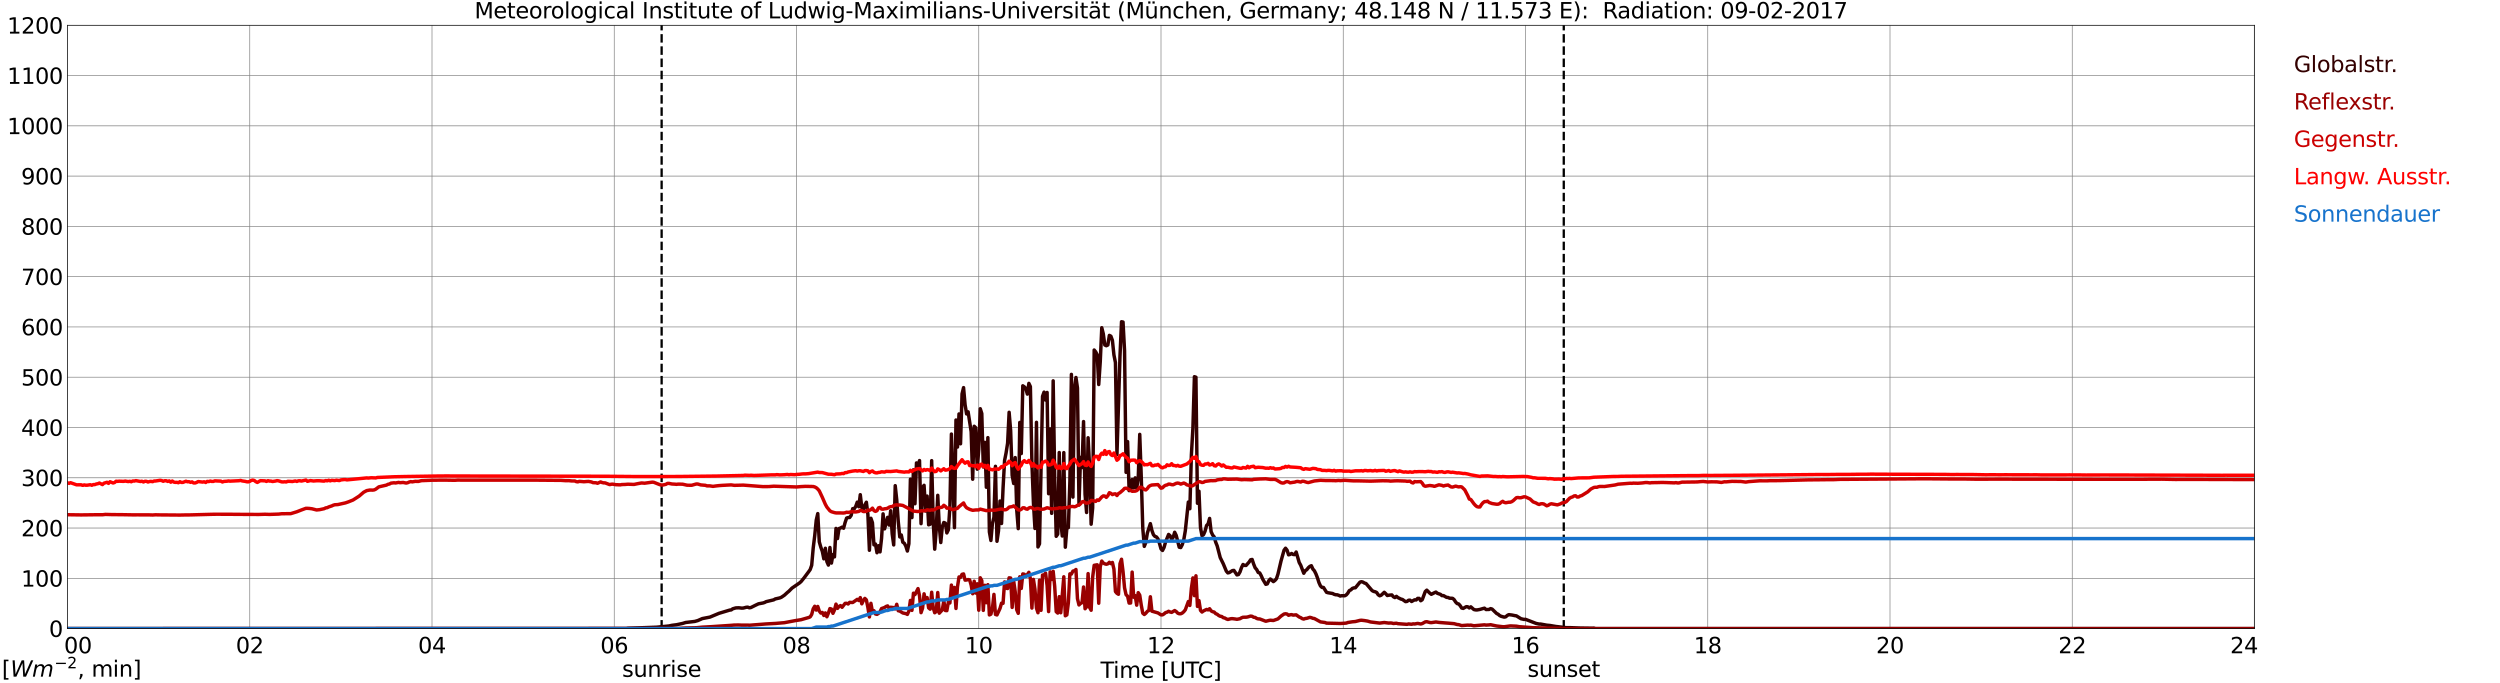 <?xml version="1.0" encoding="utf-8" standalone="no"?>
<!DOCTYPE svg PUBLIC "-//W3C//DTD SVG 1.1//EN"
  "http://www.w3.org/Graphics/SVG/1.1/DTD/svg11.dtd">
<svg xmlns:xlink="http://www.w3.org/1999/xlink" width="1085.4pt" height="296.64pt" viewBox="0 0 1085.4 296.64" xmlns="http://www.w3.org/2000/svg" version="1.1">
 <defs>
  <style type="text/css">*{stroke-linejoin: round; stroke-linecap: butt}</style>
 </defs>
 <g id="figure_1">
  <g id="patch_1">
   <path d="M 0 296.64 
L 1085.4 296.64 
L 1085.4 0 
L 0 0 
z
" style="fill: #ffffff"/>
  </g>
  <g id="axes_1">
   <g id="patch_2">
    <path d="M 29.306 272.909 
L 978.814 272.909 
L 978.814 10.976 
L 29.306 10.976 
z
" style="fill: #ffffff"/>
   </g>
   <g id="patch_3">
    <path d="M 978.814 272.909 
L 978.814 272.909 
L 978.814 10.976 
L 978.814 10.976 
z
" clip-path="url(#p72fb0cd12d)" style="fill: #d3d3d3; opacity: 0.25; stroke: #d3d3d3; stroke-linejoin: miter"/>
   </g>
   <g id="matplotlib.axis_1">
    <g id="xtick_1">
     <g id="line2d_1">
      <path d="M 29.306 272.909 
L 29.306 10.976 
" clip-path="url(#p72fb0cd12d)" style="fill: none; stroke: #808080; stroke-width: 0.3; stroke-linecap: square"/>
     </g>
     <g id="line2d_2"/>
     <g id="text_1">
      <!--    00 -->
      <g transform="translate(18.733 283.627) scale(0.095 -0.095)">
       <defs>
        <path id="DejaVuSans-20" transform="scale(0.016)"/>
        <path id="DejaVuSans-30" d="M 2034 4250 
Q 1547 4250 1301 3770 
Q 1056 3291 1056 2328 
Q 1056 1369 1301 889 
Q 1547 409 2034 409 
Q 2525 409 2770 889 
Q 3016 1369 3016 2328 
Q 3016 3291 2770 3770 
Q 2525 4250 2034 4250 
z
M 2034 4750 
Q 2819 4750 3233 4129 
Q 3647 3509 3647 2328 
Q 3647 1150 3233 529 
Q 2819 -91 2034 -91 
Q 1250 -91 836 529 
Q 422 1150 422 2328 
Q 422 3509 836 4129 
Q 1250 4750 2034 4750 
z
" transform="scale(0.016)"/>
       </defs>
       <use xlink:href="#DejaVuSans-20"/>
       <use xlink:href="#DejaVuSans-20" transform="translate(31.787 0)"/>
       <use xlink:href="#DejaVuSans-20" transform="translate(63.574 0)"/>
       <use xlink:href="#DejaVuSans-30" transform="translate(95.361 0)"/>
       <use xlink:href="#DejaVuSans-30" transform="translate(158.984 0)"/>
      </g>
     </g>
    </g>
    <g id="xtick_2">
     <g id="line2d_3">
      <path d="M 108.431 272.909 
L 108.431 10.976 
" clip-path="url(#p72fb0cd12d)" style="fill: none; stroke: #808080; stroke-width: 0.3; stroke-linecap: square"/>
     </g>
     <g id="line2d_4"/>
     <g id="text_2">
      <!-- 02 -->
      <g transform="translate(102.387 283.627) scale(0.095 -0.095)">
       <defs>
        <path id="DejaVuSans-32" d="M 1228 531 
L 3431 531 
L 3431 0 
L 469 0 
L 469 531 
Q 828 903 1448 1529 
Q 2069 2156 2228 2338 
Q 2531 2678 2651 2914 
Q 2772 3150 2772 3378 
Q 2772 3750 2511 3984 
Q 2250 4219 1831 4219 
Q 1534 4219 1204 4116 
Q 875 4013 500 3803 
L 500 4441 
Q 881 4594 1212 4672 
Q 1544 4750 1819 4750 
Q 2544 4750 2975 4387 
Q 3406 4025 3406 3419 
Q 3406 3131 3298 2873 
Q 3191 2616 2906 2266 
Q 2828 2175 2409 1742 
Q 1991 1309 1228 531 
z
" transform="scale(0.016)"/>
       </defs>
       <use xlink:href="#DejaVuSans-30"/>
       <use xlink:href="#DejaVuSans-32" transform="translate(63.623 0)"/>
      </g>
     </g>
    </g>
    <g id="xtick_3">
     <g id="line2d_5">
      <path d="M 187.557 272.909 
L 187.557 10.976 
" clip-path="url(#p72fb0cd12d)" style="fill: none; stroke: #808080; stroke-width: 0.3; stroke-linecap: square"/>
     </g>
     <g id="line2d_6"/>
     <g id="text_3">
      <!-- 04 -->
      <g transform="translate(181.513 283.627) scale(0.095 -0.095)">
       <defs>
        <path id="DejaVuSans-34" d="M 2419 4116 
L 825 1625 
L 2419 1625 
L 2419 4116 
z
M 2253 4666 
L 3047 4666 
L 3047 1625 
L 3713 1625 
L 3713 1100 
L 3047 1100 
L 3047 0 
L 2419 0 
L 2419 1100 
L 313 1100 
L 313 1709 
L 2253 4666 
z
" transform="scale(0.016)"/>
       </defs>
       <use xlink:href="#DejaVuSans-30"/>
       <use xlink:href="#DejaVuSans-34" transform="translate(63.623 0)"/>
      </g>
     </g>
    </g>
    <g id="xtick_4">
     <g id="line2d_7">
      <path d="M 266.683 272.909 
L 266.683 10.976 
" clip-path="url(#p72fb0cd12d)" style="fill: none; stroke: #808080; stroke-width: 0.3; stroke-linecap: square"/>
     </g>
     <g id="line2d_8"/>
     <g id="text_4">
      <!-- 06 -->
      <g transform="translate(260.638 283.627) scale(0.095 -0.095)">
       <defs>
        <path id="DejaVuSans-36" d="M 2113 2584 
Q 1688 2584 1439 2293 
Q 1191 2003 1191 1497 
Q 1191 994 1439 701 
Q 1688 409 2113 409 
Q 2538 409 2786 701 
Q 3034 994 3034 1497 
Q 3034 2003 2786 2293 
Q 2538 2584 2113 2584 
z
M 3366 4563 
L 3366 3988 
Q 3128 4100 2886 4159 
Q 2644 4219 2406 4219 
Q 1781 4219 1451 3797 
Q 1122 3375 1075 2522 
Q 1259 2794 1537 2939 
Q 1816 3084 2150 3084 
Q 2853 3084 3261 2657 
Q 3669 2231 3669 1497 
Q 3669 778 3244 343 
Q 2819 -91 2113 -91 
Q 1303 -91 875 529 
Q 447 1150 447 2328 
Q 447 3434 972 4092 
Q 1497 4750 2381 4750 
Q 2619 4750 2861 4703 
Q 3103 4656 3366 4563 
z
" transform="scale(0.016)"/>
       </defs>
       <use xlink:href="#DejaVuSans-30"/>
       <use xlink:href="#DejaVuSans-36" transform="translate(63.623 0)"/>
      </g>
     </g>
    </g>
    <g id="xtick_5">
     <g id="line2d_9">
      <path d="M 345.808 272.909 
L 345.808 10.976 
" clip-path="url(#p72fb0cd12d)" style="fill: none; stroke: #808080; stroke-width: 0.3; stroke-linecap: square"/>
     </g>
     <g id="line2d_10"/>
     <g id="text_5">
      <!-- 08 -->
      <g transform="translate(339.764 283.627) scale(0.095 -0.095)">
       <defs>
        <path id="DejaVuSans-38" d="M 2034 2216 
Q 1584 2216 1326 1975 
Q 1069 1734 1069 1313 
Q 1069 891 1326 650 
Q 1584 409 2034 409 
Q 2484 409 2743 651 
Q 3003 894 3003 1313 
Q 3003 1734 2745 1975 
Q 2488 2216 2034 2216 
z
M 1403 2484 
Q 997 2584 770 2862 
Q 544 3141 544 3541 
Q 544 4100 942 4425 
Q 1341 4750 2034 4750 
Q 2731 4750 3128 4425 
Q 3525 4100 3525 3541 
Q 3525 3141 3298 2862 
Q 3072 2584 2669 2484 
Q 3125 2378 3379 2068 
Q 3634 1759 3634 1313 
Q 3634 634 3220 271 
Q 2806 -91 2034 -91 
Q 1263 -91 848 271 
Q 434 634 434 1313 
Q 434 1759 690 2068 
Q 947 2378 1403 2484 
z
M 1172 3481 
Q 1172 3119 1398 2916 
Q 1625 2713 2034 2713 
Q 2441 2713 2670 2916 
Q 2900 3119 2900 3481 
Q 2900 3844 2670 4047 
Q 2441 4250 2034 4250 
Q 1625 4250 1398 4047 
Q 1172 3844 1172 3481 
z
" transform="scale(0.016)"/>
       </defs>
       <use xlink:href="#DejaVuSans-30"/>
       <use xlink:href="#DejaVuSans-38" transform="translate(63.623 0)"/>
      </g>
     </g>
    </g>
    <g id="xtick_6">
     <g id="line2d_11">
      <path d="M 424.934 272.909 
L 424.934 10.976 
" clip-path="url(#p72fb0cd12d)" style="fill: none; stroke: #808080; stroke-width: 0.3; stroke-linecap: square"/>
     </g>
     <g id="line2d_12"/>
     <g id="text_6">
      <!-- 10 -->
      <g transform="translate(418.89 283.627) scale(0.095 -0.095)">
       <defs>
        <path id="DejaVuSans-31" d="M 794 531 
L 1825 531 
L 1825 4091 
L 703 3866 
L 703 4441 
L 1819 4666 
L 2450 4666 
L 2450 531 
L 3481 531 
L 3481 0 
L 794 0 
L 794 531 
z
" transform="scale(0.016)"/>
       </defs>
       <use xlink:href="#DejaVuSans-31"/>
       <use xlink:href="#DejaVuSans-30" transform="translate(63.623 0)"/>
      </g>
     </g>
    </g>
    <g id="xtick_7">
     <g id="line2d_13">
      <path d="M 504.06 272.909 
L 504.06 10.976 
" clip-path="url(#p72fb0cd12d)" style="fill: none; stroke: #808080; stroke-width: 0.3; stroke-linecap: square"/>
     </g>
     <g id="line2d_14"/>
     <g id="text_7">
      <!-- 12 -->
      <g transform="translate(498.015 283.627) scale(0.095 -0.095)">
       <use xlink:href="#DejaVuSans-31"/>
       <use xlink:href="#DejaVuSans-32" transform="translate(63.623 0)"/>
      </g>
     </g>
    </g>
    <g id="xtick_8">
     <g id="line2d_15">
      <path d="M 583.185 272.909 
L 583.185 10.976 
" clip-path="url(#p72fb0cd12d)" style="fill: none; stroke: #808080; stroke-width: 0.3; stroke-linecap: square"/>
     </g>
     <g id="line2d_16"/>
     <g id="text_8">
      <!-- 14 -->
      <g transform="translate(577.141 283.627) scale(0.095 -0.095)">
       <use xlink:href="#DejaVuSans-31"/>
       <use xlink:href="#DejaVuSans-34" transform="translate(63.623 0)"/>
      </g>
     </g>
    </g>
    <g id="xtick_9">
     <g id="line2d_17">
      <path d="M 662.311 272.909 
L 662.311 10.976 
" clip-path="url(#p72fb0cd12d)" style="fill: none; stroke: #808080; stroke-width: 0.3; stroke-linecap: square"/>
     </g>
     <g id="line2d_18"/>
     <g id="text_9">
      <!-- 16 -->
      <g transform="translate(656.267 283.627) scale(0.095 -0.095)">
       <use xlink:href="#DejaVuSans-31"/>
       <use xlink:href="#DejaVuSans-36" transform="translate(63.623 0)"/>
      </g>
     </g>
    </g>
    <g id="xtick_10">
     <g id="line2d_19">
      <path d="M 741.437 272.909 
L 741.437 10.976 
" clip-path="url(#p72fb0cd12d)" style="fill: none; stroke: #808080; stroke-width: 0.3; stroke-linecap: square"/>
     </g>
     <g id="line2d_20"/>
     <g id="text_10">
      <!-- 18 -->
      <g transform="translate(735.392 283.627) scale(0.095 -0.095)">
       <use xlink:href="#DejaVuSans-31"/>
       <use xlink:href="#DejaVuSans-38" transform="translate(63.623 0)"/>
      </g>
     </g>
    </g>
    <g id="xtick_11">
     <g id="line2d_21">
      <path d="M 820.562 272.909 
L 820.562 10.976 
" clip-path="url(#p72fb0cd12d)" style="fill: none; stroke: #808080; stroke-width: 0.3; stroke-linecap: square"/>
     </g>
     <g id="line2d_22"/>
     <g id="text_11">
      <!-- 20 -->
      <g transform="translate(814.518 283.627) scale(0.095 -0.095)">
       <use xlink:href="#DejaVuSans-32"/>
       <use xlink:href="#DejaVuSans-30" transform="translate(63.623 0)"/>
      </g>
     </g>
    </g>
    <g id="xtick_12">
     <g id="line2d_23">
      <path d="M 899.688 272.909 
L 899.688 10.976 
" clip-path="url(#p72fb0cd12d)" style="fill: none; stroke: #808080; stroke-width: 0.3; stroke-linecap: square"/>
     </g>
     <g id="line2d_24"/>
     <g id="text_12">
      <!-- 22 -->
      <g transform="translate(893.644 283.627) scale(0.095 -0.095)">
       <use xlink:href="#DejaVuSans-32"/>
       <use xlink:href="#DejaVuSans-32" transform="translate(63.623 0)"/>
      </g>
     </g>
    </g>
    <g id="xtick_13">
     <g id="line2d_25">
      <path d="M 978.814 272.909 
L 978.814 10.976 
" clip-path="url(#p72fb0cd12d)" style="fill: none; stroke: #808080; stroke-width: 0.3; stroke-linecap: square"/>
     </g>
     <g id="line2d_26"/>
     <g id="text_13">
      <!-- 24    -->
      <g transform="translate(968.241 283.627) scale(0.095 -0.095)">
       <use xlink:href="#DejaVuSans-32"/>
       <use xlink:href="#DejaVuSans-34" transform="translate(63.623 0)"/>
       <use xlink:href="#DejaVuSans-20" transform="translate(127.246 0)"/>
       <use xlink:href="#DejaVuSans-20" transform="translate(159.033 0)"/>
       <use xlink:href="#DejaVuSans-20" transform="translate(190.82 0)"/>
      </g>
     </g>
    </g>
    <g id="text_14">
     <!-- Time [UTC] -->
     <g transform="translate(477.806 294.322) scale(0.095 -0.095)">
      <defs>
       <path id="DejaVuSans-54" d="M -19 4666 
L 3928 4666 
L 3928 4134 
L 2272 4134 
L 2272 0 
L 1638 0 
L 1638 4134 
L -19 4134 
L -19 4666 
z
" transform="scale(0.016)"/>
       <path id="DejaVuSans-69" d="M 603 3500 
L 1178 3500 
L 1178 0 
L 603 0 
L 603 3500 
z
M 603 4863 
L 1178 4863 
L 1178 4134 
L 603 4134 
L 603 4863 
z
" transform="scale(0.016)"/>
       <path id="DejaVuSans-6d" d="M 3328 2828 
Q 3544 3216 3844 3400 
Q 4144 3584 4550 3584 
Q 5097 3584 5394 3201 
Q 5691 2819 5691 2113 
L 5691 0 
L 5113 0 
L 5113 2094 
Q 5113 2597 4934 2840 
Q 4756 3084 4391 3084 
Q 3944 3084 3684 2787 
Q 3425 2491 3425 1978 
L 3425 0 
L 2847 0 
L 2847 2094 
Q 2847 2600 2669 2842 
Q 2491 3084 2119 3084 
Q 1678 3084 1418 2786 
Q 1159 2488 1159 1978 
L 1159 0 
L 581 0 
L 581 3500 
L 1159 3500 
L 1159 2956 
Q 1356 3278 1631 3431 
Q 1906 3584 2284 3584 
Q 2666 3584 2933 3390 
Q 3200 3197 3328 2828 
z
" transform="scale(0.016)"/>
       <path id="DejaVuSans-65" d="M 3597 1894 
L 3597 1613 
L 953 1613 
Q 991 1019 1311 708 
Q 1631 397 2203 397 
Q 2534 397 2845 478 
Q 3156 559 3463 722 
L 3463 178 
Q 3153 47 2828 -22 
Q 2503 -91 2169 -91 
Q 1331 -91 842 396 
Q 353 884 353 1716 
Q 353 2575 817 3079 
Q 1281 3584 2069 3584 
Q 2775 3584 3186 3129 
Q 3597 2675 3597 1894 
z
M 3022 2063 
Q 3016 2534 2758 2815 
Q 2500 3097 2075 3097 
Q 1594 3097 1305 2825 
Q 1016 2553 972 2059 
L 3022 2063 
z
" transform="scale(0.016)"/>
       <path id="DejaVuSans-5b" d="M 550 4863 
L 1875 4863 
L 1875 4416 
L 1125 4416 
L 1125 -397 
L 1875 -397 
L 1875 -844 
L 550 -844 
L 550 4863 
z
" transform="scale(0.016)"/>
       <path id="DejaVuSans-55" d="M 556 4666 
L 1191 4666 
L 1191 1831 
Q 1191 1081 1462 751 
Q 1734 422 2344 422 
Q 2950 422 3222 751 
Q 3494 1081 3494 1831 
L 3494 4666 
L 4128 4666 
L 4128 1753 
Q 4128 841 3676 375 
Q 3225 -91 2344 -91 
Q 1459 -91 1007 375 
Q 556 841 556 1753 
L 556 4666 
z
" transform="scale(0.016)"/>
       <path id="DejaVuSans-43" d="M 4122 4306 
L 4122 3641 
Q 3803 3938 3442 4084 
Q 3081 4231 2675 4231 
Q 1875 4231 1450 3742 
Q 1025 3253 1025 2328 
Q 1025 1406 1450 917 
Q 1875 428 2675 428 
Q 3081 428 3442 575 
Q 3803 722 4122 1019 
L 4122 359 
Q 3791 134 3420 21 
Q 3050 -91 2638 -91 
Q 1578 -91 968 557 
Q 359 1206 359 2328 
Q 359 3453 968 4101 
Q 1578 4750 2638 4750 
Q 3056 4750 3426 4639 
Q 3797 4528 4122 4306 
z
" transform="scale(0.016)"/>
       <path id="DejaVuSans-5d" d="M 1947 4863 
L 1947 -844 
L 622 -844 
L 622 -397 
L 1369 -397 
L 1369 4416 
L 622 4416 
L 622 4863 
L 1947 4863 
z
" transform="scale(0.016)"/>
      </defs>
      <use xlink:href="#DejaVuSans-54"/>
      <use xlink:href="#DejaVuSans-69" transform="translate(57.959 0)"/>
      <use xlink:href="#DejaVuSans-6d" transform="translate(85.742 0)"/>
      <use xlink:href="#DejaVuSans-65" transform="translate(183.154 0)"/>
      <use xlink:href="#DejaVuSans-20" transform="translate(244.678 0)"/>
      <use xlink:href="#DejaVuSans-5b" transform="translate(276.465 0)"/>
      <use xlink:href="#DejaVuSans-55" transform="translate(315.479 0)"/>
      <use xlink:href="#DejaVuSans-54" transform="translate(388.672 0)"/>
      <use xlink:href="#DejaVuSans-43" transform="translate(443.881 0)"/>
      <use xlink:href="#DejaVuSans-5d" transform="translate(513.705 0)"/>
     </g>
    </g>
   </g>
   <g id="matplotlib.axis_2">
    <g id="ytick_1">
     <g id="line2d_27">
      <path d="M 29.306 272.909 
L 978.814 272.909 
" clip-path="url(#p72fb0cd12d)" style="fill: none; stroke: #808080; stroke-width: 0.3; stroke-linecap: square"/>
     </g>
     <g id="line2d_28"/>
     <g id="text_15">
      <!-- 0 -->
      <g transform="translate(21.261 276.518) scale(0.095 -0.095)">
       <use xlink:href="#DejaVuSans-30"/>
      </g>
     </g>
    </g>
    <g id="ytick_2">
     <g id="line2d_29">
      <path d="M 29.306 251.081 
L 978.814 251.081 
" clip-path="url(#p72fb0cd12d)" style="fill: none; stroke: #808080; stroke-width: 0.3; stroke-linecap: square"/>
     </g>
     <g id="line2d_30"/>
     <g id="text_16">
      <!-- 100 -->
      <g transform="translate(9.173 254.69) scale(0.095 -0.095)">
       <use xlink:href="#DejaVuSans-31"/>
       <use xlink:href="#DejaVuSans-30" transform="translate(63.623 0)"/>
       <use xlink:href="#DejaVuSans-30" transform="translate(127.246 0)"/>
      </g>
     </g>
    </g>
    <g id="ytick_3">
     <g id="line2d_31">
      <path d="M 29.306 229.253 
L 978.814 229.253 
" clip-path="url(#p72fb0cd12d)" style="fill: none; stroke: #808080; stroke-width: 0.3; stroke-linecap: square"/>
     </g>
     <g id="line2d_32"/>
     <g id="text_17">
      <!-- 200 -->
      <g transform="translate(9.173 232.863) scale(0.095 -0.095)">
       <use xlink:href="#DejaVuSans-32"/>
       <use xlink:href="#DejaVuSans-30" transform="translate(63.623 0)"/>
       <use xlink:href="#DejaVuSans-30" transform="translate(127.246 0)"/>
      </g>
     </g>
    </g>
    <g id="ytick_4">
     <g id="line2d_33">
      <path d="M 29.306 207.426 
L 978.814 207.426 
" clip-path="url(#p72fb0cd12d)" style="fill: none; stroke: #808080; stroke-width: 0.3; stroke-linecap: square"/>
     </g>
     <g id="line2d_34"/>
     <g id="text_18">
      <!-- 300 -->
      <g transform="translate(9.173 211.035) scale(0.095 -0.095)">
       <defs>
        <path id="DejaVuSans-33" d="M 2597 2516 
Q 3050 2419 3304 2112 
Q 3559 1806 3559 1356 
Q 3559 666 3084 287 
Q 2609 -91 1734 -91 
Q 1441 -91 1130 -33 
Q 819 25 488 141 
L 488 750 
Q 750 597 1062 519 
Q 1375 441 1716 441 
Q 2309 441 2620 675 
Q 2931 909 2931 1356 
Q 2931 1769 2642 2001 
Q 2353 2234 1838 2234 
L 1294 2234 
L 1294 2753 
L 1863 2753 
Q 2328 2753 2575 2939 
Q 2822 3125 2822 3475 
Q 2822 3834 2567 4026 
Q 2313 4219 1838 4219 
Q 1578 4219 1281 4162 
Q 984 4106 628 3988 
L 628 4550 
Q 988 4650 1302 4700 
Q 1616 4750 1894 4750 
Q 2613 4750 3031 4423 
Q 3450 4097 3450 3541 
Q 3450 3153 3228 2886 
Q 3006 2619 2597 2516 
z
" transform="scale(0.016)"/>
       </defs>
       <use xlink:href="#DejaVuSans-33"/>
       <use xlink:href="#DejaVuSans-30" transform="translate(63.623 0)"/>
       <use xlink:href="#DejaVuSans-30" transform="translate(127.246 0)"/>
      </g>
     </g>
    </g>
    <g id="ytick_5">
     <g id="line2d_35">
      <path d="M 29.306 185.598 
L 978.814 185.598 
" clip-path="url(#p72fb0cd12d)" style="fill: none; stroke: #808080; stroke-width: 0.3; stroke-linecap: square"/>
     </g>
     <g id="line2d_36"/>
     <g id="text_19">
      <!-- 400 -->
      <g transform="translate(9.173 189.207) scale(0.095 -0.095)">
       <use xlink:href="#DejaVuSans-34"/>
       <use xlink:href="#DejaVuSans-30" transform="translate(63.623 0)"/>
       <use xlink:href="#DejaVuSans-30" transform="translate(127.246 0)"/>
      </g>
     </g>
    </g>
    <g id="ytick_6">
     <g id="line2d_37">
      <path d="M 29.306 163.77 
L 978.814 163.77 
" clip-path="url(#p72fb0cd12d)" style="fill: none; stroke: #808080; stroke-width: 0.3; stroke-linecap: square"/>
     </g>
     <g id="line2d_38"/>
     <g id="text_20">
      <!-- 500 -->
      <g transform="translate(9.173 167.379) scale(0.095 -0.095)">
       <defs>
        <path id="DejaVuSans-35" d="M 691 4666 
L 3169 4666 
L 3169 4134 
L 1269 4134 
L 1269 2991 
Q 1406 3038 1543 3061 
Q 1681 3084 1819 3084 
Q 2600 3084 3056 2656 
Q 3513 2228 3513 1497 
Q 3513 744 3044 326 
Q 2575 -91 1722 -91 
Q 1428 -91 1123 -41 
Q 819 9 494 109 
L 494 744 
Q 775 591 1075 516 
Q 1375 441 1709 441 
Q 2250 441 2565 725 
Q 2881 1009 2881 1497 
Q 2881 1984 2565 2268 
Q 2250 2553 1709 2553 
Q 1456 2553 1204 2497 
Q 953 2441 691 2322 
L 691 4666 
z
" transform="scale(0.016)"/>
       </defs>
       <use xlink:href="#DejaVuSans-35"/>
       <use xlink:href="#DejaVuSans-30" transform="translate(63.623 0)"/>
       <use xlink:href="#DejaVuSans-30" transform="translate(127.246 0)"/>
      </g>
     </g>
    </g>
    <g id="ytick_7">
     <g id="line2d_39">
      <path d="M 29.306 141.942 
L 978.814 141.942 
" clip-path="url(#p72fb0cd12d)" style="fill: none; stroke: #808080; stroke-width: 0.3; stroke-linecap: square"/>
     </g>
     <g id="line2d_40"/>
     <g id="text_21">
      <!-- 600 -->
      <g transform="translate(9.173 145.551) scale(0.095 -0.095)">
       <use xlink:href="#DejaVuSans-36"/>
       <use xlink:href="#DejaVuSans-30" transform="translate(63.623 0)"/>
       <use xlink:href="#DejaVuSans-30" transform="translate(127.246 0)"/>
      </g>
     </g>
    </g>
    <g id="ytick_8">
     <g id="line2d_41">
      <path d="M 29.306 120.114 
L 978.814 120.114 
" clip-path="url(#p72fb0cd12d)" style="fill: none; stroke: #808080; stroke-width: 0.3; stroke-linecap: square"/>
     </g>
     <g id="line2d_42"/>
     <g id="text_22">
      <!-- 700 -->
      <g transform="translate(9.173 123.724) scale(0.095 -0.095)">
       <defs>
        <path id="DejaVuSans-37" d="M 525 4666 
L 3525 4666 
L 3525 4397 
L 1831 0 
L 1172 0 
L 2766 4134 
L 525 4134 
L 525 4666 
z
" transform="scale(0.016)"/>
       </defs>
       <use xlink:href="#DejaVuSans-37"/>
       <use xlink:href="#DejaVuSans-30" transform="translate(63.623 0)"/>
       <use xlink:href="#DejaVuSans-30" transform="translate(127.246 0)"/>
      </g>
     </g>
    </g>
    <g id="ytick_9">
     <g id="line2d_43">
      <path d="M 29.306 98.287 
L 978.814 98.287 
" clip-path="url(#p72fb0cd12d)" style="fill: none; stroke: #808080; stroke-width: 0.3; stroke-linecap: square"/>
     </g>
     <g id="line2d_44"/>
     <g id="text_23">
      <!-- 800 -->
      <g transform="translate(9.173 101.896) scale(0.095 -0.095)">
       <use xlink:href="#DejaVuSans-38"/>
       <use xlink:href="#DejaVuSans-30" transform="translate(63.623 0)"/>
       <use xlink:href="#DejaVuSans-30" transform="translate(127.246 0)"/>
      </g>
     </g>
    </g>
    <g id="ytick_10">
     <g id="line2d_45">
      <path d="M 29.306 76.459 
L 978.814 76.459 
" clip-path="url(#p72fb0cd12d)" style="fill: none; stroke: #808080; stroke-width: 0.3; stroke-linecap: square"/>
     </g>
     <g id="line2d_46"/>
     <g id="text_24">
      <!-- 900 -->
      <g transform="translate(9.173 80.068) scale(0.095 -0.095)">
       <defs>
        <path id="DejaVuSans-39" d="M 703 97 
L 703 672 
Q 941 559 1184 500 
Q 1428 441 1663 441 
Q 2288 441 2617 861 
Q 2947 1281 2994 2138 
Q 2813 1869 2534 1725 
Q 2256 1581 1919 1581 
Q 1219 1581 811 2004 
Q 403 2428 403 3163 
Q 403 3881 828 4315 
Q 1253 4750 1959 4750 
Q 2769 4750 3195 4129 
Q 3622 3509 3622 2328 
Q 3622 1225 3098 567 
Q 2575 -91 1691 -91 
Q 1453 -91 1209 -44 
Q 966 3 703 97 
z
M 1959 2075 
Q 2384 2075 2632 2365 
Q 2881 2656 2881 3163 
Q 2881 3666 2632 3958 
Q 2384 4250 1959 4250 
Q 1534 4250 1286 3958 
Q 1038 3666 1038 3163 
Q 1038 2656 1286 2365 
Q 1534 2075 1959 2075 
z
" transform="scale(0.016)"/>
       </defs>
       <use xlink:href="#DejaVuSans-39"/>
       <use xlink:href="#DejaVuSans-30" transform="translate(63.623 0)"/>
       <use xlink:href="#DejaVuSans-30" transform="translate(127.246 0)"/>
      </g>
     </g>
    </g>
    <g id="ytick_11">
     <g id="line2d_47">
      <path d="M 29.306 54.631 
L 978.814 54.631 
" clip-path="url(#p72fb0cd12d)" style="fill: none; stroke: #808080; stroke-width: 0.3; stroke-linecap: square"/>
     </g>
     <g id="line2d_48"/>
     <g id="text_25">
      <!-- 1000 -->
      <g transform="translate(3.128 58.24) scale(0.095 -0.095)">
       <use xlink:href="#DejaVuSans-31"/>
       <use xlink:href="#DejaVuSans-30" transform="translate(63.623 0)"/>
       <use xlink:href="#DejaVuSans-30" transform="translate(127.246 0)"/>
       <use xlink:href="#DejaVuSans-30" transform="translate(190.869 0)"/>
      </g>
     </g>
    </g>
    <g id="ytick_12">
     <g id="line2d_49">
      <path d="M 29.306 32.803 
L 978.814 32.803 
" clip-path="url(#p72fb0cd12d)" style="fill: none; stroke: #808080; stroke-width: 0.3; stroke-linecap: square"/>
     </g>
     <g id="line2d_50"/>
     <g id="text_26">
      <!-- 1100 -->
      <g transform="translate(3.128 36.413) scale(0.095 -0.095)">
       <use xlink:href="#DejaVuSans-31"/>
       <use xlink:href="#DejaVuSans-31" transform="translate(63.623 0)"/>
       <use xlink:href="#DejaVuSans-30" transform="translate(127.246 0)"/>
       <use xlink:href="#DejaVuSans-30" transform="translate(190.869 0)"/>
      </g>
     </g>
    </g>
    <g id="ytick_13">
     <g id="line2d_51">
      <path d="M 29.306 10.976 
L 978.814 10.976 
" clip-path="url(#p72fb0cd12d)" style="fill: none; stroke: #808080; stroke-width: 0.3; stroke-linecap: square"/>
     </g>
     <g id="line2d_52"/>
     <g id="text_27">
      <!-- 1200 -->
      <g transform="translate(3.128 14.585) scale(0.095 -0.095)">
       <use xlink:href="#DejaVuSans-31"/>
       <use xlink:href="#DejaVuSans-32" transform="translate(63.623 0)"/>
       <use xlink:href="#DejaVuSans-30" transform="translate(127.246 0)"/>
       <use xlink:href="#DejaVuSans-30" transform="translate(190.869 0)"/>
      </g>
     </g>
    </g>
   </g>
   <g id="line2d_53">
    <path d="M 287.255 272.909 
L 287.255 10.976 
" clip-path="url(#p72fb0cd12d)" style="fill: none; stroke-dasharray: 3.7,1.6; stroke-dashoffset: 0; stroke: #000000"/>
   </g>
   <g id="line2d_54">
    <path d="M 678.927 272.909 
L 678.927 10.976 
" clip-path="url(#p72fb0cd12d)" style="fill: none; stroke-dasharray: 3.7,1.6; stroke-dashoffset: 0; stroke: #000000"/>
   </g>
   <g id="line2d_55">
    <path d="M 29.306 272.909 
L 271.958 272.909 
L 272.617 272.765 
L 285.145 272.3 
L 290.42 271.776 
L 291.739 271.486 
L 293.717 271.235 
L 296.355 270.671 
L 297.674 270.265 
L 301.63 269.801 
L 302.949 269.434 
L 304.927 268.561 
L 308.224 267.921 
L 312.18 266.275 
L 316.796 264.881 
L 317.455 264.804 
L 318.114 264.32 
L 319.433 263.933 
L 320.752 263.874 
L 322.071 264.029 
L 322.73 263.99 
L 324.049 263.641 
L 324.708 263.623 
L 325.368 263.894 
L 326.027 263.759 
L 328.005 262.77 
L 329.324 262.15 
L 331.302 261.783 
L 331.961 261.569 
L 332.621 261.22 
L 335.918 260.428 
L 336.577 260.039 
L 338.555 259.594 
L 339.215 259.323 
L 340.533 258.433 
L 341.852 257.23 
L 342.512 256.689 
L 343.83 255.353 
L 345.149 254.443 
L 347.127 253.087 
L 347.787 252.504 
L 349.105 250.878 
L 351.083 248.224 
L 351.743 247.296 
L 352.402 245.417 
L 353.062 237.921 
L 353.721 232.556 
L 354.38 225.835 
L 355.04 222.989 
L 355.699 235.247 
L 356.359 237.552 
L 357.018 239.392 
L 357.677 242.627 
L 358.337 238.037 
L 358.996 243.828 
L 359.655 245.338 
L 360.315 237.707 
L 360.974 244.467 
L 361.634 240.787 
L 362.293 241.776 
L 362.952 229.419 
L 363.612 233.815 
L 364.271 229.476 
L 364.93 229.245 
L 365.59 228.876 
L 366.249 229.341 
L 366.909 226.861 
L 367.568 224.925 
L 368.227 224.693 
L 368.887 224.674 
L 369.546 223.744 
L 370.206 220.839 
L 370.865 220.915 
L 371.524 219.87 
L 372.184 218.01 
L 372.843 220.005 
L 373.502 214.777 
L 374.162 220.45 
L 374.821 221.129 
L 375.481 219.25 
L 376.14 218.049 
L 376.799 223.299 
L 377.459 238.908 
L 378.118 225.021 
L 378.777 226.94 
L 379.437 236.546 
L 380.096 236.197 
L 380.756 239.975 
L 381.415 236.932 
L 382.074 239.606 
L 382.734 233.756 
L 383.393 223.104 
L 384.053 229.611 
L 385.371 224.615 
L 386.031 227.965 
L 386.69 221.749 
L 387.349 231.781 
L 388.009 236.585 
L 388.668 210.863 
L 389.328 217.004 
L 389.987 226.475 
L 390.646 233.117 
L 391.306 232.266 
L 391.965 235.402 
L 392.624 235.867 
L 393.284 237.127 
L 393.943 239.237 
L 394.603 236.061 
L 395.262 208.056 
L 395.921 224.713 
L 396.581 203.968 
L 397.24 218.708 
L 397.899 200.986 
L 398.559 202.322 
L 399.218 199.96 
L 399.878 227.346 
L 400.537 211.582 
L 401.196 210.708 
L 401.856 221.865 
L 402.515 215.377 
L 403.175 227.85 
L 403.834 227.599 
L 404.493 199.998 
L 405.153 226.28 
L 405.812 238.425 
L 406.471 230.039 
L 407.131 215.048 
L 407.79 228.334 
L 408.45 235.54 
L 409.109 228.644 
L 409.768 226.843 
L 410.428 227.114 
L 411.087 231.375 
L 411.746 230.019 
L 412.406 220.044 
L 413.065 188.455 
L 414.384 229.09 
L 415.043 182.354 
L 415.703 194.091 
L 416.362 179.72 
L 417.022 192.677 
L 417.681 171.023 
L 418.34 168.293 
L 419 175.712 
L 419.659 179.72 
L 420.318 178.809 
L 421.637 187.429 
L 422.297 208.056 
L 422.956 185.065 
L 423.615 185.705 
L 424.275 203.697 
L 424.934 195.099 
L 425.593 177.454 
L 426.253 179.545 
L 426.912 202.73 
L 427.572 192.057 
L 428.231 211.542 
L 428.89 190.005 
L 429.55 230.949 
L 430.209 234.647 
L 430.869 227.269 
L 431.528 224.576 
L 432.187 202.458 
L 432.847 234.996 
L 433.506 230.484 
L 434.165 217.527 
L 434.825 227.269 
L 435.484 211.909 
L 436.144 199.96 
L 436.803 196.627 
L 437.462 192.406 
L 438.122 179.004 
L 438.781 186.945 
L 439.44 206.391 
L 440.1 209.914 
L 440.759 198.662 
L 441.419 221.343 
L 442.078 229.515 
L 442.737 183.419 
L 443.397 196.92 
L 444.056 167.498 
L 444.716 167.943 
L 445.375 168.699 
L 446.034 171.102 
L 446.694 166.453 
L 447.353 167.867 
L 448.012 201.006 
L 448.672 218.263 
L 449.331 229.439 
L 449.991 183.36 
L 450.65 237.456 
L 451.309 236.12 
L 452.628 172.069 
L 453.287 170.248 
L 453.947 173.697 
L 454.606 170.384 
L 455.266 214.349 
L 455.925 186.209 
L 456.584 222.873 
L 457.244 165.348 
L 457.903 207.183 
L 458.563 232.846 
L 459.222 231.897 
L 459.881 196.475 
L 460.541 226.475 
L 461.2 232.711 
L 461.859 196.512 
L 462.519 237.572 
L 463.178 229.284 
L 463.838 229.07 
L 464.497 209.023 
L 465.156 162.541 
L 465.816 215.823 
L 466.475 168.854 
L 467.134 163.897 
L 467.794 168.467 
L 468.453 219.213 
L 469.113 198.566 
L 469.772 203.001 
L 470.431 183.033 
L 471.091 214.679 
L 471.75 222.504 
L 472.409 190.064 
L 473.069 202.826 
L 473.728 227.579 
L 474.388 220.548 
L 475.047 151.966 
L 475.706 152.78 
L 476.366 154.039 
L 477.025 166.937 
L 477.685 157.137 
L 478.344 142.283 
L 479.003 144.915 
L 479.663 149.796 
L 480.322 150.106 
L 480.981 149.776 
L 481.641 145.614 
L 482.3 145.961 
L 482.96 147.783 
L 483.619 154.076 
L 484.278 157.427 
L 484.938 197.385 
L 486.256 154.522 
L 486.916 139.687 
L 487.575 139.823 
L 488.235 152.236 
L 488.894 205.072 
L 489.553 191.729 
L 490.213 213.013 
L 490.872 212.723 
L 491.532 208.172 
L 492.191 211.813 
L 492.85 207.474 
L 493.51 211.929 
L 494.169 207.648 
L 494.828 188.59 
L 495.488 206.972 
L 496.147 229.321 
L 496.807 237.205 
L 497.466 235.5 
L 498.125 231.471 
L 499.444 227.346 
L 500.103 230.27 
L 500.763 232.13 
L 501.422 232.885 
L 502.082 233.099 
L 502.741 233.97 
L 503.4 235.926 
L 504.06 238.307 
L 504.719 238.986 
L 505.379 237.688 
L 506.038 235.306 
L 507.357 232.034 
L 508.016 232.595 
L 508.675 234.165 
L 509.335 233.291 
L 509.994 231.085 
L 510.654 232.44 
L 511.972 237.572 
L 512.632 237.727 
L 513.291 236.467 
L 513.95 234.3 
L 514.61 230.465 
L 515.929 217.973 
L 516.588 220.858 
L 517.247 197.557 
L 517.907 185.879 
L 518.566 163.547 
L 519.226 163.781 
L 519.885 218.494 
L 520.544 213.267 
L 521.204 229.146 
L 521.863 232.595 
L 522.522 232.13 
L 523.182 230.62 
L 523.841 228.16 
L 524.501 227.461 
L 525.16 225.08 
L 525.819 230.814 
L 526.479 232.285 
L 527.138 233.08 
L 527.797 235.365 
L 528.457 237.031 
L 529.776 242.086 
L 531.094 244.777 
L 532.413 247.953 
L 533.073 248.728 
L 533.732 248.573 
L 535.051 247.741 
L 535.71 247.643 
L 537.029 249.599 
L 537.688 249.444 
L 538.348 248.322 
L 539.007 246.423 
L 539.666 245.087 
L 540.326 245.473 
L 540.985 245.493 
L 542.304 244.022 
L 542.963 243.033 
L 543.623 242.898 
L 544.282 244.893 
L 544.941 246.521 
L 545.601 247.276 
L 546.26 248.534 
L 546.919 248.748 
L 547.579 249.968 
L 548.238 251.478 
L 549.557 253.687 
L 550.216 253.493 
L 550.876 252.079 
L 551.535 251.382 
L 552.854 252.504 
L 553.513 252.022 
L 554.173 251.267 
L 554.832 249.272 
L 556.151 243.636 
L 557.47 238.908 
L 558.129 238.017 
L 558.788 238.851 
L 559.448 240.885 
L 560.107 240.711 
L 560.766 240.302 
L 561.426 240.73 
L 562.085 240.787 
L 562.745 239.665 
L 564.063 244.216 
L 564.723 245.417 
L 566.042 248.883 
L 566.701 247.761 
L 567.36 247.333 
L 568.02 246.482 
L 568.679 245.901 
L 569.338 245.611 
L 569.998 247.063 
L 570.657 247.818 
L 571.317 249.136 
L 571.976 250.839 
L 572.635 252.932 
L 573.295 254.384 
L 573.954 255.023 
L 574.613 255.062 
L 575.932 257.154 
L 576.592 257.348 
L 578.57 257.677 
L 579.229 258.024 
L 579.889 258.219 
L 580.548 258.238 
L 581.207 258.45 
L 581.867 258.78 
L 582.526 258.625 
L 583.845 258.664 
L 584.504 258.278 
L 585.164 257.522 
L 585.823 256.398 
L 586.482 256.108 
L 587.142 255.468 
L 587.801 255.237 
L 588.46 255.178 
L 590.439 252.757 
L 591.098 252.543 
L 591.757 252.738 
L 592.417 253.144 
L 593.076 253.338 
L 595.714 256.418 
L 596.373 256.767 
L 597.032 256.92 
L 597.692 257.23 
L 598.351 258.219 
L 599.011 258.664 
L 599.67 258.413 
L 600.989 257.154 
L 601.648 257.773 
L 602.307 258.548 
L 602.967 258.413 
L 604.286 258.295 
L 604.945 259.09 
L 605.604 259.439 
L 606.264 258.915 
L 606.923 259.459 
L 608.242 260.098 
L 608.901 260.273 
L 610.22 261.2 
L 610.879 261.124 
L 611.539 260.6 
L 612.198 260.583 
L 612.858 261.144 
L 614.176 260.408 
L 614.836 260.484 
L 615.495 259.788 
L 616.154 259.788 
L 616.814 260.814 
L 617.473 260.388 
L 618.792 256.824 
L 619.451 256.224 
L 620.77 257.54 
L 621.429 258.024 
L 622.748 257.348 
L 623.408 257.057 
L 624.067 257.599 
L 625.386 258.044 
L 626.045 258.605 
L 626.705 258.588 
L 628.023 259.343 
L 628.683 259.4 
L 629.342 259.71 
L 630.661 259.768 
L 631.32 260.329 
L 631.98 261.375 
L 632.639 262.054 
L 633.298 262.209 
L 633.958 262.964 
L 634.617 263.99 
L 635.276 264.145 
L 636.595 263.39 
L 637.255 263.449 
L 637.914 263.951 
L 638.573 263.468 
L 639.892 264.63 
L 640.552 264.785 
L 641.211 264.824 
L 642.53 264.59 
L 643.848 264.204 
L 644.508 264.049 
L 645.167 264.63 
L 646.486 264.61 
L 647.145 264.243 
L 647.805 264.435 
L 649.783 266.354 
L 650.442 266.684 
L 651.102 267.264 
L 651.761 267.574 
L 653.08 267.941 
L 653.739 267.786 
L 654.399 267.205 
L 655.058 266.856 
L 656.377 267.011 
L 657.695 267.284 
L 658.355 267.38 
L 660.333 268.62 
L 661.652 268.93 
L 662.311 268.89 
L 666.927 270.671 
L 668.246 270.944 
L 668.905 270.944 
L 671.542 271.427 
L 672.861 271.545 
L 675.499 271.99 
L 680.114 272.512 
L 681.433 272.492 
L 686.049 272.667 
L 691.324 272.745 
L 691.983 272.706 
L 692.643 272.909 
L 978.154 272.909 
L 978.154 272.909 
" clip-path="url(#p72fb0cd12d)" style="fill: none; stroke: #330000; stroke-width: 1.5; stroke-linecap: square"/>
   </g>
   <g id="line2d_56">
    <path d="M 29.306 272.909 
L 294.377 272.826 
L 297.674 272.632 
L 302.289 272.536 
L 304.927 272.282 
L 308.883 272.071 
L 317.455 271.49 
L 318.774 271.372 
L 320.752 271.352 
L 322.071 271.411 
L 324.708 271.392 
L 325.368 271.451 
L 332.621 270.888 
L 336.577 270.676 
L 340.533 270.346 
L 345.149 269.475 
L 347.787 269.05 
L 351.083 268.1 
L 351.743 267.829 
L 352.402 266.764 
L 353.062 264.324 
L 353.721 263.219 
L 354.38 264.865 
L 355.04 263.296 
L 355.699 265.291 
L 356.359 266.162 
L 357.018 265.911 
L 357.677 267.21 
L 358.337 266.105 
L 358.996 267.771 
L 359.655 266.181 
L 360.315 264.226 
L 360.974 264.42 
L 361.634 266.28 
L 362.293 264.846 
L 362.952 262.29 
L 363.612 264.13 
L 364.271 263.276 
L 364.93 262.929 
L 365.59 263.665 
L 366.909 261.96 
L 367.568 261.921 
L 368.227 262.231 
L 368.887 261.515 
L 370.206 261.591 
L 372.184 260.216 
L 372.843 260.72 
L 373.502 259.461 
L 374.162 262.154 
L 374.821 260.74 
L 375.481 259.81 
L 376.14 260.45 
L 376.799 263.741 
L 377.459 267.867 
L 378.118 261.94 
L 378.777 265.601 
L 379.437 265.156 
L 380.096 266.57 
L 380.756 266.725 
L 381.415 266.299 
L 382.074 265.601 
L 382.734 264.206 
L 384.053 263.741 
L 384.712 263.296 
L 385.371 263.064 
L 386.031 264.09 
L 386.69 263.645 
L 388.009 263.8 
L 388.668 264.341 
L 389.328 262.366 
L 389.987 265.156 
L 390.646 265.291 
L 391.965 266.125 
L 393.284 266.415 
L 393.943 266.745 
L 394.603 265.291 
L 395.262 260.681 
L 395.921 265.001 
L 396.581 257.544 
L 397.24 258.145 
L 398.559 255.549 
L 399.218 258.668 
L 399.878 265.989 
L 400.537 264.051 
L 401.196 257.815 
L 401.856 261.185 
L 402.515 259.441 
L 403.175 263.916 
L 403.834 264.477 
L 404.493 257.138 
L 405.153 263.859 
L 405.812 266.027 
L 406.471 265.505 
L 407.131 257.254 
L 407.79 266.221 
L 409.109 264.787 
L 409.768 260.816 
L 410.428 265.06 
L 411.087 265.116 
L 411.746 261.399 
L 412.406 261.785 
L 413.065 254.019 
L 413.725 259.133 
L 414.384 255.045 
L 415.043 264.169 
L 415.703 254.755 
L 416.362 250.494 
L 417.022 250.668 
L 417.681 249.352 
L 418.34 249.178 
L 419 251.869 
L 419.659 251.81 
L 420.318 251.618 
L 420.978 251.753 
L 421.637 254.058 
L 422.297 257.776 
L 422.956 252.354 
L 423.615 257.485 
L 424.275 253.458 
L 424.934 264.924 
L 425.593 250.843 
L 426.253 252.063 
L 426.912 265.001 
L 427.572 254.115 
L 428.231 261.67 
L 428.89 253.844 
L 429.55 266.976 
L 430.209 266.646 
L 430.869 264.051 
L 431.528 258.066 
L 432.187 266.764 
L 432.847 266.976 
L 434.165 264.149 
L 434.825 261.864 
L 435.484 261.94 
L 436.144 252.644 
L 436.803 255.375 
L 437.462 255.51 
L 438.122 250.863 
L 438.781 250.959 
L 439.44 263.721 
L 440.1 252.295 
L 440.759 256.885 
L 441.419 264.71 
L 442.078 266.28 
L 442.737 250.417 
L 443.397 255.471 
L 444.056 249.178 
L 444.716 249.313 
L 445.375 250.243 
L 446.034 249.468 
L 446.694 248.479 
L 447.353 251.21 
L 448.012 263.994 
L 448.672 251.559 
L 449.331 255.8 
L 449.991 264.014 
L 450.65 266.027 
L 451.309 251.908 
L 451.969 264.981 
L 452.628 249.662 
L 453.287 249.623 
L 453.947 248.848 
L 454.606 254.194 
L 455.266 265.524 
L 455.925 248.287 
L 456.584 251.579 
L 457.244 248.034 
L 457.903 254.56 
L 458.563 265.562 
L 459.222 266.162 
L 459.881 259.055 
L 460.541 266.027 
L 461.859 250.417 
L 462.519 267.345 
L 463.178 266.956 
L 463.838 261.67 
L 464.497 249.138 
L 465.156 249.234 
L 465.816 247.957 
L 466.475 247.803 
L 467.134 247.259 
L 467.794 259.945 
L 468.453 262.639 
L 469.113 261.999 
L 469.772 261.65 
L 470.431 254.853 
L 471.091 264.285 
L 471.75 263.49 
L 472.409 249.042 
L 473.069 263.741 
L 473.728 264.942 
L 474.388 250.553 
L 475.047 245.439 
L 476.366 245.207 
L 477.025 261.901 
L 477.685 246.039 
L 478.344 243.598 
L 479.003 244.452 
L 479.663 244.799 
L 480.322 244.974 
L 480.981 244.799 
L 481.641 244.122 
L 482.3 244.703 
L 482.96 244.199 
L 483.619 247.084 
L 484.278 256.828 
L 484.938 257.603 
L 485.597 258.009 
L 486.256 244.723 
L 486.916 242.804 
L 487.575 248.169 
L 488.235 255.2 
L 488.894 258.221 
L 489.553 258.823 
L 490.213 261.825 
L 490.872 261.805 
L 491.532 248.383 
L 492.191 259.286 
L 492.85 258.59 
L 493.51 262.735 
L 494.169 257.311 
L 494.828 258.376 
L 495.488 262.735 
L 496.147 266.221 
L 496.807 266.782 
L 497.466 266.24 
L 498.125 265.426 
L 498.785 265.04 
L 499.444 259.094 
L 500.103 265.35 
L 502.741 266.105 
L 504.06 266.956 
L 504.719 266.937 
L 505.379 266.531 
L 506.038 265.97 
L 506.697 265.775 
L 507.357 265.389 
L 508.016 265.697 
L 508.675 265.872 
L 509.994 265.079 
L 510.654 265.505 
L 511.313 266.201 
L 511.972 266.472 
L 512.632 266.472 
L 513.291 266.162 
L 513.95 265.581 
L 514.61 264.769 
L 515.929 261.165 
L 516.588 262.851 
L 517.247 255.453 
L 517.907 250.9 
L 518.566 258.609 
L 519.226 249.99 
L 519.885 263.276 
L 520.544 260.759 
L 521.204 265.001 
L 521.863 265.717 
L 522.522 265.234 
L 523.841 264.595 
L 524.501 264.787 
L 525.16 264.285 
L 525.819 265.215 
L 526.479 265.581 
L 527.138 265.717 
L 527.797 266.415 
L 528.457 266.686 
L 529.116 267.227 
L 529.776 267.557 
L 530.435 267.655 
L 531.094 268.177 
L 531.754 268.312 
L 532.413 268.7 
L 533.073 268.951 
L 534.391 268.622 
L 535.051 268.585 
L 536.369 268.757 
L 537.029 268.875 
L 538.348 268.622 
L 539.007 268.235 
L 539.666 267.984 
L 540.985 267.965 
L 541.644 267.867 
L 542.963 267.48 
L 543.623 267.576 
L 544.282 267.984 
L 544.941 268.061 
L 545.601 268.506 
L 546.26 268.7 
L 546.919 268.72 
L 549.557 269.726 
L 550.876 269.397 
L 551.535 269.281 
L 552.854 269.397 
L 554.832 268.7 
L 556.151 267.5 
L 557.47 266.59 
L 558.129 266.472 
L 558.788 266.59 
L 559.448 267.131 
L 560.107 266.919 
L 560.766 266.841 
L 561.426 267.055 
L 562.745 266.937 
L 564.063 267.886 
L 564.723 268.157 
L 565.382 268.585 
L 566.042 268.777 
L 566.701 268.526 
L 567.36 268.447 
L 568.679 268.022 
L 569.338 268.177 
L 569.998 268.447 
L 570.657 268.545 
L 573.295 269.997 
L 575.273 270.27 
L 575.932 270.54 
L 579.889 270.637 
L 581.867 270.695 
L 583.185 270.617 
L 584.504 270.521 
L 585.164 270.27 
L 587.142 269.96 
L 588.46 269.842 
L 590.439 269.34 
L 591.098 269.281 
L 592.417 269.436 
L 593.736 269.65 
L 595.054 270.036 
L 599.011 270.521 
L 600.989 270.27 
L 602.967 270.521 
L 603.626 270.462 
L 604.286 270.521 
L 604.945 270.695 
L 606.264 270.58 
L 606.923 270.772 
L 610.879 271.062 
L 611.539 270.888 
L 612.858 271.025 
L 613.517 270.85 
L 614.176 270.907 
L 615.495 270.656 
L 616.814 270.907 
L 617.473 270.735 
L 618.792 269.997 
L 619.451 269.921 
L 620.77 270.27 
L 621.429 270.327 
L 622.748 270.132 
L 623.408 270.036 
L 624.726 270.231 
L 627.364 270.442 
L 628.683 270.54 
L 631.32 270.772 
L 632.639 271.141 
L 633.298 271.198 
L 634.617 271.606 
L 637.255 271.392 
L 637.914 271.451 
L 638.573 271.392 
L 639.892 271.682 
L 644.508 271.276 
L 645.167 271.392 
L 646.486 271.315 
L 647.145 271.217 
L 648.464 271.507 
L 649.783 271.78 
L 652.42 272.09 
L 653.08 272.108 
L 655.717 271.741 
L 658.355 271.857 
L 659.674 272.09 
L 665.608 272.516 
L 676.817 272.787 
L 677.477 272.747 
L 678.136 272.909 
L 978.154 272.909 
L 978.154 272.909 
" clip-path="url(#p72fb0cd12d)" style="fill: none; stroke: #990000; stroke-width: 1.5; stroke-linecap: square"/>
   </g>
   <g id="line2d_57">
    <path d="M 29.306 223.473 
L 35.24 223.556 
L 36.559 223.541 
L 41.175 223.484 
L 42.493 223.469 
L 43.812 223.48 
L 44.472 223.486 
L 45.79 223.334 
L 48.428 223.414 
L 50.406 223.432 
L 53.043 223.451 
L 57.659 223.532 
L 59.637 223.521 
L 62.275 223.53 
L 64.253 223.523 
L 66.231 223.589 
L 67.55 223.504 
L 68.869 223.543 
L 78.1 223.617 
L 80.078 223.574 
L 82.716 223.548 
L 91.947 223.292 
L 93.925 223.257 
L 100.519 223.277 
L 101.838 223.303 
L 112.388 223.355 
L 115.025 223.27 
L 117.003 223.336 
L 120.96 223.2 
L 122.278 223.05 
L 126.235 223 
L 128.872 222.19 
L 130.85 221.413 
L 132.829 220.682 
L 134.147 220.727 
L 135.466 220.9 
L 137.444 221.408 
L 138.763 221.275 
L 140.741 220.852 
L 141.4 220.507 
L 142.06 220.415 
L 142.719 220.083 
L 144.038 219.651 
L 144.697 219.335 
L 145.357 219.143 
L 146.676 219.066 
L 149.972 218.335 
L 151.291 217.879 
L 153.269 217.089 
L 155.907 215.401 
L 157.885 213.705 
L 159.204 213.007 
L 160.523 212.762 
L 161.841 212.789 
L 162.501 212.688 
L 163.16 212.365 
L 164.479 211.372 
L 167.776 210.617 
L 168.435 210.27 
L 169.094 210.132 
L 169.754 209.755 
L 171.073 209.608 
L 171.732 209.687 
L 173.051 209.434 
L 173.71 209.571 
L 175.029 209.462 
L 176.348 209.724 
L 177.007 209.576 
L 177.666 209.27 
L 178.326 209.098 
L 178.985 209.207 
L 180.304 208.98 
L 181.623 209.021 
L 182.941 208.685 
L 185.579 208.576 
L 187.557 208.495 
L 192.832 208.443 
L 197.448 208.528 
L 198.767 208.421 
L 200.745 208.465 
L 233.054 208.465 
L 243.604 208.556 
L 245.583 208.692 
L 246.901 208.672 
L 248.22 208.814 
L 249.539 208.818 
L 250.198 209.111 
L 250.858 209.209 
L 251.517 208.98 
L 252.836 209.084 
L 253.495 209.148 
L 254.814 209.043 
L 255.473 209.008 
L 256.792 209.246 
L 257.451 209.545 
L 258.77 209.604 
L 259.43 209.822 
L 260.748 209.228 
L 261.408 209.499 
L 262.067 209.643 
L 262.726 209.654 
L 264.705 210.405 
L 265.364 210.235 
L 266.023 210.198 
L 267.342 210.427 
L 269.32 210.505 
L 269.98 210.368 
L 271.298 210.333 
L 272.617 210.222 
L 275.255 210.32 
L 276.573 210.043 
L 277.892 209.798 
L 278.552 209.683 
L 279.87 209.787 
L 283.167 209.329 
L 283.827 209.388 
L 286.464 210.422 
L 287.124 210.567 
L 287.783 210.575 
L 289.102 210.27 
L 289.761 209.886 
L 290.42 209.866 
L 291.739 210.134 
L 293.058 210.209 
L 293.717 210.281 
L 294.377 210.185 
L 296.355 210.217 
L 298.333 210.663 
L 300.311 210.684 
L 301.63 210.309 
L 302.289 210.13 
L 302.949 210.143 
L 304.267 210.534 
L 306.246 210.704 
L 306.905 210.938 
L 308.224 210.951 
L 309.543 211.16 
L 310.861 210.975 
L 312.18 210.831 
L 313.499 210.73 
L 317.455 210.521 
L 318.774 210.717 
L 322.73 210.619 
L 331.302 211.276 
L 333.94 211.245 
L 335.918 211.088 
L 345.808 211.418 
L 347.787 211.258 
L 349.765 211.156 
L 353.062 211.228 
L 353.721 211.413 
L 354.38 211.752 
L 355.04 212.332 
L 355.699 213.109 
L 357.018 215.923 
L 358.337 218.953 
L 358.996 220.145 
L 360.315 221.769 
L 360.974 222.166 
L 362.293 222.563 
L 362.952 222.687 
L 364.93 222.701 
L 366.249 222.731 
L 366.909 222.622 
L 367.568 222.382 
L 368.227 222.487 
L 369.546 222.218 
L 370.206 222.07 
L 370.865 222.253 
L 371.524 222.275 
L 372.843 222.03 
L 373.502 221.618 
L 374.162 221.703 
L 374.821 222.092 
L 375.481 222.1 
L 376.14 221.972 
L 376.799 221.43 
L 377.459 221.579 
L 378.118 221.238 
L 378.777 220.616 
L 379.437 221.69 
L 380.096 222.015 
L 380.756 221.721 
L 381.415 220.498 
L 382.074 220.31 
L 382.734 221.011 
L 383.393 221.07 
L 384.053 220.891 
L 384.712 220.83 
L 385.371 220.644 
L 386.031 220.197 
L 386.69 219.983 
L 387.349 219.946 
L 388.009 219.496 
L 388.668 219.252 
L 389.328 219.149 
L 389.987 219.306 
L 390.646 219.241 
L 391.965 219.44 
L 394.603 220.83 
L 395.921 221.59 
L 396.581 221.895 
L 398.559 222.094 
L 399.878 221.779 
L 401.196 221.779 
L 401.856 221.657 
L 402.515 221.345 
L 403.834 221.535 
L 404.493 221.33 
L 405.153 221.435 
L 405.812 221.205 
L 407.131 220.413 
L 407.79 220.308 
L 408.45 220.33 
L 409.109 220.155 
L 409.768 219.387 
L 410.428 219.854 
L 411.087 220.633 
L 412.406 220.596 
L 413.065 221.136 
L 413.725 221.295 
L 415.703 220.688 
L 416.362 219.974 
L 418.34 218.361 
L 419 219.671 
L 419.659 220.459 
L 420.978 221.14 
L 422.297 221.559 
L 423.615 221.404 
L 424.934 221.384 
L 425.593 221.042 
L 428.231 221.703 
L 428.89 221.59 
L 429.55 221.635 
L 430.209 221.456 
L 431.528 221.557 
L 432.187 221.485 
L 433.506 221.184 
L 434.825 220.989 
L 436.144 221.36 
L 436.803 221.26 
L 437.462 220.863 
L 438.122 220.171 
L 439.44 219.95 
L 440.1 219.632 
L 442.078 221.356 
L 442.737 221.456 
L 443.397 221.116 
L 444.056 220.479 
L 444.716 220.461 
L 445.375 220.933 
L 446.034 221.09 
L 446.694 220.544 
L 447.353 220.295 
L 448.012 220.411 
L 448.672 220.935 
L 449.331 221.101 
L 449.991 220.797 
L 450.65 220.775 
L 451.969 221.133 
L 453.287 220.996 
L 454.606 220.433 
L 456.584 220.941 
L 459.222 220.697 
L 459.881 220.461 
L 461.2 220.607 
L 461.859 220.437 
L 463.178 220.385 
L 464.497 219.961 
L 465.816 219.883 
L 466.475 220.04 
L 467.134 219.846 
L 467.794 219.396 
L 468.453 219.243 
L 469.113 218.726 
L 469.772 217.888 
L 470.431 217.724 
L 471.091 218.298 
L 471.75 218.446 
L 472.409 218.35 
L 473.069 218.077 
L 473.728 217.257 
L 474.388 217.316 
L 475.706 217.685 
L 476.366 217.041 
L 477.025 217.263 
L 478.344 215.753 
L 479.003 215.294 
L 479.663 215.373 
L 480.322 215.936 
L 480.981 215.201 
L 481.641 213.915 
L 482.3 214.201 
L 482.96 214.733 
L 483.619 214.461 
L 484.278 214.402 
L 484.938 215.135 
L 485.597 214.275 
L 486.256 213.897 
L 487.575 212.765 
L 488.235 212.036 
L 488.894 211.95 
L 489.553 212.184 
L 491.532 213.293 
L 492.85 213.236 
L 493.51 213.013 
L 494.169 212.444 
L 494.828 211.59 
L 495.488 211.514 
L 496.147 211.94 
L 496.807 212.531 
L 497.466 212.706 
L 498.125 212.105 
L 498.785 211.2 
L 499.444 210.794 
L 500.103 210.571 
L 502.741 210.383 
L 504.06 211.946 
L 504.719 211.793 
L 505.379 211.084 
L 506.038 210.693 
L 506.697 210.536 
L 507.357 210.165 
L 508.016 210.204 
L 508.675 210.414 
L 509.335 210.468 
L 510.654 209.846 
L 511.313 209.722 
L 511.972 209.846 
L 512.632 210.176 
L 513.95 209.713 
L 514.61 209.986 
L 515.269 210.486 
L 517.247 211.06 
L 517.907 210.828 
L 519.226 209.938 
L 520.544 209.102 
L 521.204 209.211 
L 521.863 209.495 
L 522.522 209.377 
L 523.182 209.006 
L 525.819 208.668 
L 526.479 208.709 
L 527.797 208.641 
L 528.457 208.338 
L 529.776 208.152 
L 530.435 208.159 
L 531.094 207.888 
L 531.754 207.893 
L 533.073 208.074 
L 537.029 207.991 
L 539.007 208.283 
L 540.326 208.198 
L 543.623 208.325 
L 544.282 208.115 
L 546.919 207.956 
L 549.557 207.875 
L 551.535 208.146 
L 552.854 208.122 
L 553.513 208.133 
L 554.173 208.368 
L 556.151 209.562 
L 556.81 209.726 
L 557.47 209.663 
L 558.129 209.253 
L 558.788 209.093 
L 559.448 209.235 
L 560.107 209.617 
L 561.426 209.403 
L 562.085 209.325 
L 562.745 209.098 
L 563.404 209.01 
L 564.723 209.287 
L 565.382 208.947 
L 566.042 208.967 
L 567.36 209.397 
L 568.02 209.512 
L 570.657 208.814 
L 571.976 208.674 
L 573.295 208.523 
L 575.273 208.617 
L 579.229 208.654 
L 579.889 208.713 
L 581.207 208.582 
L 581.867 208.678 
L 583.845 208.528 
L 586.482 208.713 
L 587.801 208.785 
L 589.12 208.759 
L 595.054 208.897 
L 600.329 208.724 
L 602.967 208.77 
L 603.626 208.884 
L 605.604 208.764 
L 606.923 208.746 
L 610.22 208.853 
L 610.879 208.973 
L 612.198 208.903 
L 612.858 209.475 
L 613.517 209.689 
L 614.176 209.084 
L 614.836 209.174 
L 616.814 209.091 
L 617.473 209.761 
L 618.133 210.809 
L 618.792 211.114 
L 620.111 210.887 
L 620.77 210.776 
L 622.089 210.959 
L 622.748 211.169 
L 624.726 210.488 
L 626.045 210.732 
L 626.705 211.01 
L 627.364 210.785 
L 628.683 210.571 
L 630.001 211.398 
L 630.661 211.472 
L 631.98 211.058 
L 633.298 211.411 
L 633.958 211.306 
L 634.617 211.396 
L 635.936 212.677 
L 637.255 215.205 
L 637.914 216.683 
L 638.573 216.864 
L 639.892 218.678 
L 640.552 219.416 
L 641.211 219.946 
L 641.87 220.127 
L 642.53 220.092 
L 643.189 219.049 
L 643.848 218.263 
L 644.508 217.781 
L 645.167 217.785 
L 645.827 217.573 
L 646.486 218.152 
L 647.805 218.614 
L 649.783 218.922 
L 650.442 218.889 
L 651.102 218.625 
L 651.761 218.056 
L 652.42 217.654 
L 653.08 218.117 
L 653.739 218.274 
L 655.058 218.038 
L 655.717 218.036 
L 656.377 217.778 
L 657.036 217.32 
L 658.355 216.082 
L 659.014 215.989 
L 659.674 216.111 
L 660.333 216.096 
L 661.652 215.681 
L 662.311 215.744 
L 664.289 216.641 
L 665.608 217.888 
L 666.927 218.387 
L 667.586 218.791 
L 668.246 219.023 
L 668.905 218.741 
L 669.564 218.686 
L 670.224 218.796 
L 671.542 219.603 
L 672.202 219.37 
L 672.861 218.916 
L 673.521 218.713 
L 676.158 219.202 
L 677.477 218.748 
L 678.136 218.374 
L 679.455 218.119 
L 680.114 217.715 
L 681.433 216.314 
L 682.092 215.941 
L 682.752 215.744 
L 683.411 215.308 
L 684.071 215.244 
L 684.73 215.79 
L 685.389 215.762 
L 686.049 215.347 
L 686.708 215.168 
L 689.346 213.529 
L 690.664 212.33 
L 691.983 211.643 
L 692.643 211.536 
L 693.302 211.571 
L 693.961 211.315 
L 694.621 211.193 
L 696.599 211.224 
L 701.215 210.558 
L 702.533 210.215 
L 707.808 209.798 
L 708.468 209.844 
L 709.127 209.759 
L 711.105 209.813 
L 713.083 209.672 
L 714.402 209.493 
L 715.062 209.486 
L 716.38 209.667 
L 717.04 209.558 
L 719.677 209.514 
L 721.655 209.456 
L 723.633 209.512 
L 726.93 209.641 
L 727.59 209.528 
L 728.249 209.665 
L 728.909 209.661 
L 730.227 209.333 
L 736.821 209.242 
L 738.14 209.117 
L 739.459 209.032 
L 741.437 209.25 
L 742.756 209.189 
L 744.074 209.191 
L 745.393 209.207 
L 747.371 209.453 
L 748.69 209.165 
L 749.349 209.204 
L 751.987 208.984 
L 755.943 209.047 
L 757.921 209.311 
L 759.24 209.104 
L 763.856 208.753 
L 767.153 208.761 
L 768.471 208.685 
L 772.428 208.672 
L 784.956 208.347 
L 790.231 208.296 
L 793.528 208.257 
L 796.165 208.246 
L 798.803 208.124 
L 835.728 207.866 
L 847.597 207.967 
L 852.872 207.965 
L 858.147 208.054 
L 862.763 208.039 
L 870.016 208.024 
L 874.632 208.043 
L 878.588 208.05 
L 881.885 208.054 
L 885.182 208.054 
L 906.941 208.089 
L 930.679 208.091 
L 933.316 208.05 
L 938.592 208.037 
L 944.526 208.157 
L 949.801 208.128 
L 978.154 208.207 
L 978.154 208.207 
" clip-path="url(#p72fb0cd12d)" style="fill: none; stroke: #cc0000; stroke-width: 1.5; stroke-linecap: square"/>
   </g>
   <g id="line2d_58">
    <path d="M 29.306 209.606 
L 29.965 209.853 
L 30.625 209.571 
L 33.262 210.495 
L 35.24 210.484 
L 35.9 210.739 
L 36.559 210.525 
L 37.218 210.658 
L 37.878 210.649 
L 39.197 210.444 
L 39.856 210.684 
L 40.515 210.388 
L 41.175 210.39 
L 41.834 210.123 
L 42.493 210.01 
L 43.153 209.713 
L 44.472 210.392 
L 45.131 209.787 
L 46.45 209.388 
L 47.109 209.866 
L 47.768 209.143 
L 49.087 209.689 
L 49.747 209.484 
L 50.406 208.925 
L 51.065 208.988 
L 51.725 208.916 
L 53.703 208.988 
L 54.362 208.855 
L 55.681 209.082 
L 56.34 208.945 
L 57 209.159 
L 57.659 208.814 
L 58.319 208.864 
L 58.978 208.665 
L 60.956 209.045 
L 61.615 208.923 
L 62.275 209.255 
L 62.934 208.943 
L 63.594 208.971 
L 64.253 209.268 
L 64.912 209.06 
L 65.572 208.982 
L 66.231 209.139 
L 66.89 208.838 
L 67.55 208.825 
L 69.528 208.523 
L 70.187 208.639 
L 70.847 208.947 
L 71.506 208.72 
L 72.166 208.722 
L 72.825 209.012 
L 73.484 208.785 
L 74.144 209.349 
L 74.803 208.844 
L 75.462 209.307 
L 76.122 209.434 
L 76.781 209.392 
L 77.441 209.586 
L 78.1 209.13 
L 78.759 209.456 
L 79.419 209.434 
L 80.737 208.929 
L 81.397 209.172 
L 82.056 209.119 
L 82.716 209.41 
L 83.375 209.211 
L 84.034 209.676 
L 84.694 209.687 
L 85.353 209.456 
L 86.013 209.067 
L 87.991 209.305 
L 88.65 209.154 
L 89.309 209.473 
L 89.969 209.001 
L 90.628 209.093 
L 91.288 208.86 
L 91.947 209.019 
L 92.606 209.019 
L 93.266 208.768 
L 95.903 208.892 
L 96.563 209.257 
L 97.222 209.01 
L 98.541 208.923 
L 99.2 208.803 
L 99.86 208.897 
L 103.816 208.698 
L 104.475 208.578 
L 105.135 208.801 
L 106.453 208.991 
L 107.113 209.159 
L 107.772 209.211 
L 108.431 208.984 
L 109.091 208.591 
L 109.75 208.445 
L 110.41 208.619 
L 111.069 209.13 
L 111.728 209.451 
L 113.047 208.685 
L 115.025 208.764 
L 115.685 209.012 
L 116.344 208.692 
L 117.003 208.868 
L 117.663 208.873 
L 118.322 209.052 
L 119.641 208.844 
L 120.3 208.67 
L 120.96 208.77 
L 122.278 209.202 
L 122.938 209.237 
L 123.597 209.156 
L 124.257 209.255 
L 124.916 208.973 
L 126.235 208.997 
L 126.894 209.063 
L 128.213 208.803 
L 128.872 209.019 
L 129.532 208.75 
L 130.191 208.718 
L 130.85 208.864 
L 132.829 208.421 
L 133.488 208.975 
L 134.807 208.646 
L 136.125 208.831 
L 137.444 208.722 
L 138.763 208.726 
L 140.082 208.844 
L 140.741 208.881 
L 141.4 208.615 
L 142.06 208.774 
L 142.719 208.502 
L 143.379 208.77 
L 144.038 208.534 
L 145.357 208.663 
L 146.016 208.469 
L 147.335 208.654 
L 147.994 208.364 
L 149.313 208.207 
L 149.972 208.207 
L 150.632 208.347 
L 157.885 207.624 
L 159.204 207.487 
L 159.863 207.556 
L 161.182 207.421 
L 163.16 207.502 
L 163.819 207.301 
L 171.073 206.993 
L 173.71 206.937 
L 175.688 206.893 
L 189.535 206.672 
L 192.173 206.651 
L 194.151 206.624 
L 196.129 206.659 
L 262.726 206.769 
L 275.914 206.893 
L 287.124 206.886 
L 294.377 206.873 
L 311.521 206.672 
L 313.499 206.624 
L 322.73 206.417 
L 323.39 206.299 
L 325.368 206.391 
L 326.027 206.323 
L 327.346 206.43 
L 335.258 206.157 
L 336.577 206.179 
L 337.236 206.059 
L 338.555 206.186 
L 340.533 206.107 
L 341.852 205.987 
L 342.512 206.133 
L 343.171 206.011 
L 345.149 206.103 
L 345.808 205.974 
L 347.127 205.911 
L 348.446 205.747 
L 349.765 205.734 
L 351.083 205.627 
L 355.04 204.972 
L 355.699 205.149 
L 357.018 205.173 
L 359.655 205.889 
L 360.974 205.898 
L 362.293 206.12 
L 362.952 205.797 
L 364.93 205.714 
L 365.59 205.551 
L 366.249 205.629 
L 366.909 205.19 
L 367.568 205.201 
L 368.227 204.902 
L 370.206 204.522 
L 371.524 204.359 
L 372.184 204.525 
L 372.843 204.385 
L 373.502 204.381 
L 374.821 204.699 
L 375.481 204.322 
L 376.14 204.309 
L 376.799 204.424 
L 377.459 205.214 
L 378.118 204.697 
L 378.777 204.463 
L 379.437 205.033 
L 380.096 205.262 
L 380.756 205.315 
L 381.415 205.118 
L 382.074 205.068 
L 382.734 204.819 
L 384.053 204.97 
L 384.712 204.658 
L 386.69 204.721 
L 389.328 204.448 
L 389.987 204.664 
L 392.624 204.983 
L 393.284 204.856 
L 394.603 204.889 
L 395.262 204.186 
L 395.921 204.701 
L 396.581 204.134 
L 397.24 203.961 
L 397.899 203.61 
L 399.218 203.422 
L 400.537 204.435 
L 401.196 203.824 
L 401.856 204.167 
L 402.515 203.876 
L 403.175 204.007 
L 403.834 204.354 
L 404.493 203.221 
L 405.153 204.14 
L 405.812 204.782 
L 406.471 204.64 
L 407.131 203.582 
L 407.79 203.885 
L 408.45 204.448 
L 409.768 203.505 
L 410.428 204.127 
L 411.087 204.033 
L 411.746 203.824 
L 412.406 203.455 
L 413.065 202.562 
L 413.725 203.147 
L 414.384 203.335 
L 415.043 203.256 
L 415.703 202.172 
L 417.681 199.594 
L 418.34 200.465 
L 419 201.115 
L 419.659 200.587 
L 420.318 200.495 
L 420.978 202.139 
L 421.637 201.997 
L 422.297 202.25 
L 422.956 202.145 
L 423.615 202.637 
L 424.275 201.942 
L 424.934 203.313 
L 425.593 201.672 
L 426.253 201.499 
L 426.912 202.647 
L 427.572 202.052 
L 428.231 203.187 
L 428.89 202.047 
L 429.55 203.817 
L 430.209 203.793 
L 430.869 203.988 
L 431.528 203.7 
L 432.847 203.571 
L 433.506 203.772 
L 434.165 203.28 
L 434.825 202.571 
L 435.484 202.846 
L 436.144 201.838 
L 436.803 201.602 
L 437.462 201.126 
L 438.122 200.222 
L 438.781 200.836 
L 439.44 202.209 
L 440.1 201.154 
L 440.759 200.834 
L 441.419 202.65 
L 442.078 203.71 
L 442.737 202.709 
L 443.397 201.982 
L 444.056 200.51 
L 444.716 199.989 
L 445.375 200.635 
L 446.034 200.753 
L 446.694 199.897 
L 447.353 200.792 
L 448.012 202.379 
L 448.672 201.296 
L 449.331 202.353 
L 449.991 202.379 
L 450.65 203.152 
L 451.309 202.388 
L 451.969 202.868 
L 452.628 200.617 
L 453.287 200.583 
L 453.947 200.192 
L 454.606 200.659 
L 455.266 201.931 
L 455.925 201.851 
L 456.584 201.554 
L 457.244 199.797 
L 457.903 201.209 
L 458.563 202.89 
L 459.222 203.304 
L 459.881 202.372 
L 460.541 203.42 
L 461.2 203.291 
L 461.859 201.224 
L 462.519 203.291 
L 463.178 203.44 
L 463.838 202.396 
L 464.497 201.563 
L 465.156 200.273 
L 466.475 199.373 
L 468.453 202.121 
L 469.772 201.27 
L 470.431 200.41 
L 471.091 201.951 
L 471.75 202.119 
L 472.409 200.55 
L 473.069 201.807 
L 473.728 202.497 
L 474.388 200.989 
L 475.047 198.454 
L 475.706 198.103 
L 476.366 198.155 
L 477.025 199.504 
L 477.685 197.62 
L 478.344 196.754 
L 479.003 197.265 
L 479.663 195.636 
L 480.322 197.284 
L 480.981 196.239 
L 481.641 196.038 
L 482.3 197.409 
L 482.96 197.786 
L 483.619 196.68 
L 484.938 199.814 
L 485.597 199.284 
L 486.256 197.804 
L 486.916 197.551 
L 487.575 197.02 
L 488.894 198.529 
L 489.553 198.954 
L 490.213 200.471 
L 490.872 199.821 
L 492.191 199.749 
L 492.85 199.814 
L 493.51 200.888 
L 494.169 200.259 
L 494.828 199.969 
L 495.488 200.397 
L 496.147 200.958 
L 496.807 201.84 
L 497.466 201.685 
L 498.125 201.781 
L 499.444 201.168 
L 500.103 202.185 
L 500.763 202.228 
L 501.422 201.903 
L 502.082 201.958 
L 502.741 201.628 
L 504.06 202.861 
L 504.719 203.117 
L 505.379 202.757 
L 506.038 202.637 
L 506.697 201.801 
L 507.357 202.108 
L 508.016 202.012 
L 508.675 201.331 
L 509.335 202.082 
L 509.994 202.1 
L 510.654 202.331 
L 511.313 202.034 
L 511.972 202.388 
L 512.632 202.449 
L 515.269 201.46 
L 516.588 200.408 
L 517.907 198.568 
L 518.566 198.993 
L 519.226 198.221 
L 519.885 200.187 
L 520.544 200.465 
L 521.204 201.715 
L 521.863 201.979 
L 522.522 202.036 
L 523.182 201.453 
L 523.841 201.451 
L 524.501 201.165 
L 525.16 201.901 
L 525.819 201.696 
L 526.479 201.312 
L 527.138 202.185 
L 527.797 202.327 
L 528.457 201.676 
L 529.116 201.405 
L 529.776 201.761 
L 530.435 202.348 
L 531.094 201.866 
L 532.413 202.894 
L 533.073 202.846 
L 534.391 203.139 
L 535.051 203.163 
L 535.71 202.737 
L 538.348 203.304 
L 539.007 203.344 
L 539.666 202.966 
L 540.985 203.219 
L 541.644 202.462 
L 542.304 203.08 
L 542.963 202.652 
L 544.282 202.42 
L 544.941 203.053 
L 546.26 202.855 
L 547.579 202.96 
L 548.238 202.986 
L 549.557 203.287 
L 550.216 203.239 
L 550.876 203.328 
L 551.535 203.034 
L 552.195 203.283 
L 552.854 203.163 
L 553.513 203.621 
L 555.491 203.494 
L 556.151 203.346 
L 556.81 202.949 
L 557.47 202.981 
L 558.129 202.492 
L 558.788 202.798 
L 559.448 202.436 
L 560.107 202.741 
L 562.745 202.898 
L 564.723 203.071 
L 565.382 203.562 
L 566.042 203.776 
L 566.701 203.468 
L 568.02 203.662 
L 568.679 203.752 
L 569.998 203.348 
L 571.317 203.477 
L 571.976 203.813 
L 573.295 203.916 
L 573.954 204.23 
L 575.273 204.241 
L 575.932 204.333 
L 576.592 204.21 
L 577.251 204.228 
L 578.57 204.442 
L 579.229 204.199 
L 579.889 204.549 
L 580.548 204.394 
L 582.526 204.372 
L 583.185 204.553 
L 585.823 204.529 
L 586.482 204.704 
L 588.46 204.407 
L 590.439 204.409 
L 591.098 204.333 
L 591.757 204.516 
L 592.417 204.26 
L 593.076 204.274 
L 593.736 204.4 
L 595.054 204.287 
L 595.714 204.426 
L 596.373 204.413 
L 597.032 204.208 
L 597.692 204.474 
L 598.351 204.319 
L 600.989 204.234 
L 601.648 204.599 
L 602.967 204.278 
L 603.626 204.64 
L 604.945 204.339 
L 605.604 204.309 
L 606.923 204.795 
L 607.582 204.439 
L 608.901 204.845 
L 609.561 204.981 
L 610.22 204.845 
L 610.879 204.985 
L 611.539 205.003 
L 612.198 204.835 
L 612.858 205.02 
L 613.517 204.983 
L 614.176 204.745 
L 614.836 204.817 
L 616.154 204.736 
L 617.473 204.745 
L 618.792 204.819 
L 620.111 204.632 
L 620.77 204.734 
L 621.429 204.715 
L 622.089 204.974 
L 622.748 204.874 
L 624.067 205.083 
L 624.726 204.815 
L 625.386 204.863 
L 626.045 204.749 
L 626.705 205.024 
L 627.364 205.112 
L 628.023 204.9 
L 628.683 204.817 
L 630.001 205.105 
L 630.661 205.003 
L 632.639 205.341 
L 633.298 205.291 
L 634.617 205.47 
L 635.276 205.59 
L 635.936 205.548 
L 637.255 205.793 
L 638.573 206.153 
L 642.53 206.845 
L 643.189 206.672 
L 645.167 206.629 
L 645.827 206.592 
L 648.464 206.88 
L 649.123 206.847 
L 650.442 206.958 
L 651.102 206.906 
L 651.761 206.998 
L 652.42 206.884 
L 654.399 207.02 
L 661.652 206.849 
L 662.311 206.93 
L 662.97 206.895 
L 664.949 207.244 
L 665.608 207.447 
L 666.267 207.434 
L 667.586 207.655 
L 670.883 207.666 
L 672.202 207.884 
L 672.861 207.779 
L 674.18 207.895 
L 674.839 208.041 
L 676.817 207.991 
L 678.136 208.109 
L 678.796 207.768 
L 679.455 207.853 
L 680.114 207.72 
L 680.774 207.773 
L 681.433 207.694 
L 682.092 207.788 
L 685.389 207.493 
L 690.005 207.452 
L 691.983 207.188 
L 700.555 206.86 
L 702.533 206.845 
L 703.852 206.775 
L 733.524 206.487 
L 734.843 206.483 
L 737.48 206.485 
L 739.459 206.397 
L 742.756 206.419 
L 753.965 206.343 
L 774.406 206.166 
L 790.89 206.007 
L 792.868 206.029 
L 798.803 205.954 
L 802.759 205.961 
L 807.375 205.895 
L 810.672 205.891 
L 812.65 205.843 
L 814.628 205.876 
L 844.3 205.961 
L 847.597 206.031 
L 849.575 205.998 
L 852.213 206.024 
L 856.169 206.02 
L 862.103 206.135 
L 864.741 206.109 
L 868.038 206.133 
L 870.675 206.12 
L 881.225 206.151 
L 884.522 206.149 
L 886.5 206.203 
L 895.072 206.199 
L 898.369 206.179 
L 899.688 206.184 
L 901.666 206.188 
L 902.985 206.201 
L 905.622 206.24 
L 910.898 206.216 
L 914.194 206.21 
L 953.757 206.314 
L 964.967 206.356 
L 966.285 206.325 
L 967.604 206.338 
L 978.154 206.347 
L 978.154 206.347 
" clip-path="url(#p72fb0cd12d)" style="fill: none; stroke: #ff0000; stroke-width: 1.5; stroke-linecap: square"/>
   </g>
   <g id="line2d_59">
    <path d="M 29.306 272.909 
L 352.402 272.909 
L 354.38 272.254 
L 358.996 272.254 
L 359.655 272.036 
L 360.315 272.036 
L 360.974 271.817 
L 361.634 271.817 
L 379.437 265.924 
L 382.074 265.924 
L 384.712 265.051 
L 385.371 265.051 
L 386.69 264.614 
L 387.349 264.614 
L 388.668 264.178 
L 393.943 264.178 
L 402.515 261.34 
L 403.175 261.34 
L 404.493 260.904 
L 405.812 260.904 
L 407.131 260.467 
L 410.428 260.467 
L 411.087 260.249 
L 411.746 260.249 
L 428.89 254.573 
L 429.55 254.573 
L 430.209 254.355 
L 430.869 254.355 
L 431.528 254.137 
L 432.847 254.137 
L 440.759 251.518 
L 441.419 251.518 
L 457.244 246.279 
L 457.903 246.279 
L 459.881 245.624 
L 460.541 245.624 
L 470.431 242.35 
L 471.091 242.35 
L 472.409 241.913 
L 473.069 241.913 
L 488.894 236.675 
L 489.553 236.675 
L 492.191 235.802 
L 492.85 235.802 
L 494.828 235.147 
L 498.785 235.147 
L 499.444 234.928 
L 515.929 234.928 
L 519.226 233.837 
L 978.154 233.837 
L 978.154 233.837 
" clip-path="url(#p72fb0cd12d)" style="fill: none; stroke: #1773cc; stroke-width: 1.5; stroke-linecap: square"/>
   </g>
   <g id="patch_4">
    <path d="M 29.306 272.909 
L 29.306 10.976 
" style="fill: none; stroke: #000000; stroke-width: 0.3; stroke-linejoin: miter; stroke-linecap: square"/>
   </g>
   <g id="patch_5">
    <path d="M 978.814 272.909 
L 978.814 10.976 
" style="fill: none; stroke: #000000; stroke-width: 0.3; stroke-linejoin: miter; stroke-linecap: square"/>
   </g>
   <g id="patch_6">
    <path d="M 29.306 272.909 
L 978.814 272.909 
" style="fill: none; stroke: #000000; stroke-width: 0.3; stroke-linejoin: miter; stroke-linecap: square"/>
   </g>
   <g id="patch_7">
    <path d="M 29.306 10.976 
L 978.814 10.976 
" style="fill: none; stroke: #000000; stroke-width: 0.3; stroke-linejoin: miter; stroke-linecap: square"/>
   </g>
   <g id="text_28">
    <!-- sunrise -->
    <g transform="translate(270.091 293.863) scale(0.095 -0.095)">
     <defs>
      <path id="DejaVuSans-73" d="M 2834 3397 
L 2834 2853 
Q 2591 2978 2328 3040 
Q 2066 3103 1784 3103 
Q 1356 3103 1142 2972 
Q 928 2841 928 2578 
Q 928 2378 1081 2264 
Q 1234 2150 1697 2047 
L 1894 2003 
Q 2506 1872 2764 1633 
Q 3022 1394 3022 966 
Q 3022 478 2636 193 
Q 2250 -91 1575 -91 
Q 1294 -91 989 -36 
Q 684 19 347 128 
L 347 722 
Q 666 556 975 473 
Q 1284 391 1588 391 
Q 1994 391 2212 530 
Q 2431 669 2431 922 
Q 2431 1156 2273 1281 
Q 2116 1406 1581 1522 
L 1381 1569 
Q 847 1681 609 1914 
Q 372 2147 372 2553 
Q 372 3047 722 3315 
Q 1072 3584 1716 3584 
Q 2034 3584 2315 3537 
Q 2597 3491 2834 3397 
z
" transform="scale(0.016)"/>
      <path id="DejaVuSans-75" d="M 544 1381 
L 544 3500 
L 1119 3500 
L 1119 1403 
Q 1119 906 1312 657 
Q 1506 409 1894 409 
Q 2359 409 2629 706 
Q 2900 1003 2900 1516 
L 2900 3500 
L 3475 3500 
L 3475 0 
L 2900 0 
L 2900 538 
Q 2691 219 2414 64 
Q 2138 -91 1772 -91 
Q 1169 -91 856 284 
Q 544 659 544 1381 
z
M 1991 3584 
L 1991 3584 
z
" transform="scale(0.016)"/>
      <path id="DejaVuSans-6e" d="M 3513 2113 
L 3513 0 
L 2938 0 
L 2938 2094 
Q 2938 2591 2744 2837 
Q 2550 3084 2163 3084 
Q 1697 3084 1428 2787 
Q 1159 2491 1159 1978 
L 1159 0 
L 581 0 
L 581 3500 
L 1159 3500 
L 1159 2956 
Q 1366 3272 1645 3428 
Q 1925 3584 2291 3584 
Q 2894 3584 3203 3211 
Q 3513 2838 3513 2113 
z
" transform="scale(0.016)"/>
      <path id="DejaVuSans-72" d="M 2631 2963 
Q 2534 3019 2420 3045 
Q 2306 3072 2169 3072 
Q 1681 3072 1420 2755 
Q 1159 2438 1159 1844 
L 1159 0 
L 581 0 
L 581 3500 
L 1159 3500 
L 1159 2956 
Q 1341 3275 1631 3429 
Q 1922 3584 2338 3584 
Q 2397 3584 2469 3576 
Q 2541 3569 2628 3553 
L 2631 2963 
z
" transform="scale(0.016)"/>
     </defs>
     <use xlink:href="#DejaVuSans-73"/>
     <use xlink:href="#DejaVuSans-75" transform="translate(52.1 0)"/>
     <use xlink:href="#DejaVuSans-6e" transform="translate(115.479 0)"/>
     <use xlink:href="#DejaVuSans-72" transform="translate(178.857 0)"/>
     <use xlink:href="#DejaVuSans-69" transform="translate(219.971 0)"/>
     <use xlink:href="#DejaVuSans-73" transform="translate(247.754 0)"/>
     <use xlink:href="#DejaVuSans-65" transform="translate(299.854 0)"/>
    </g>
   </g>
   <g id="text_29">
    <!-- sunset -->
    <g transform="translate(663.173 293.863) scale(0.095 -0.095)">
     <defs>
      <path id="DejaVuSans-74" d="M 1172 4494 
L 1172 3500 
L 2356 3500 
L 2356 3053 
L 1172 3053 
L 1172 1153 
Q 1172 725 1289 603 
Q 1406 481 1766 481 
L 2356 481 
L 2356 0 
L 1766 0 
Q 1100 0 847 248 
Q 594 497 594 1153 
L 594 3053 
L 172 3053 
L 172 3500 
L 594 3500 
L 594 4494 
L 1172 4494 
z
" transform="scale(0.016)"/>
     </defs>
     <use xlink:href="#DejaVuSans-73"/>
     <use xlink:href="#DejaVuSans-75" transform="translate(52.1 0)"/>
     <use xlink:href="#DejaVuSans-6e" transform="translate(115.479 0)"/>
     <use xlink:href="#DejaVuSans-73" transform="translate(178.857 0)"/>
     <use xlink:href="#DejaVuSans-65" transform="translate(230.957 0)"/>
     <use xlink:href="#DejaVuSans-74" transform="translate(292.48 0)"/>
    </g>
   </g>
   <g id="text_30">
    <!-- [$Wm^{-2}$, min] -->
    <g transform="translate(0.821 293.863) scale(0.095 -0.095)">
     <defs>
      <path id="DejaVuSans-Oblique-57" d="M 616 4666 
L 1228 4666 
L 1453 697 
L 3213 4666 
L 3916 4666 
L 4147 697 
L 5888 4666 
L 6528 4666 
L 4453 0 
L 3659 0 
L 3444 3891 
L 1697 0 
L 903 0 
L 616 4666 
z
" transform="scale(0.016)"/>
      <path id="DejaVuSans-Oblique-6d" d="M 5747 2113 
L 5338 0 
L 4763 0 
L 5166 2094 
Q 5191 2228 5203 2325 
Q 5216 2422 5216 2491 
Q 5216 2772 5059 2928 
Q 4903 3084 4622 3084 
Q 4203 3084 3875 2770 
Q 3547 2456 3450 1953 
L 3066 0 
L 2491 0 
L 2900 2094 
Q 2925 2209 2937 2307 
Q 2950 2406 2950 2484 
Q 2950 2769 2794 2926 
Q 2638 3084 2363 3084 
Q 1938 3084 1609 2770 
Q 1281 2456 1184 1953 
L 800 0 
L 225 0 
L 909 3500 
L 1484 3500 
L 1375 2956 
Q 1609 3263 1923 3423 
Q 2238 3584 2597 3584 
Q 2978 3584 3223 3384 
Q 3469 3184 3519 2828 
Q 3781 3197 4126 3390 
Q 4472 3584 4856 3584 
Q 5306 3584 5551 3325 
Q 5797 3066 5797 2591 
Q 5797 2488 5784 2364 
Q 5772 2241 5747 2113 
z
" transform="scale(0.016)"/>
      <path id="DejaVuSans-2212" d="M 678 2272 
L 4684 2272 
L 4684 1741 
L 678 1741 
L 678 2272 
z
" transform="scale(0.016)"/>
      <path id="DejaVuSans-2c" d="M 750 794 
L 1409 794 
L 1409 256 
L 897 -744 
L 494 -744 
L 750 256 
L 750 794 
z
" transform="scale(0.016)"/>
     </defs>
     <use xlink:href="#DejaVuSans-5b" transform="translate(0 0.766)"/>
     <use xlink:href="#DejaVuSans-Oblique-57" transform="translate(39.014 0.766)"/>
     <use xlink:href="#DejaVuSans-Oblique-6d" transform="translate(137.891 0.766)"/>
     <use xlink:href="#DejaVuSans-2212" transform="translate(239.953 39.047) scale(0.7)"/>
     <use xlink:href="#DejaVuSans-32" transform="translate(298.605 39.047) scale(0.7)"/>
     <use xlink:href="#DejaVuSans-2c" transform="translate(345.875 0.766)"/>
     <use xlink:href="#DejaVuSans-20" transform="translate(377.663 0.766)"/>
     <use xlink:href="#DejaVuSans-6d" transform="translate(409.45 0.766)"/>
     <use xlink:href="#DejaVuSans-69" transform="translate(506.862 0.766)"/>
     <use xlink:href="#DejaVuSans-6e" transform="translate(534.645 0.766)"/>
     <use xlink:href="#DejaVuSans-5d" transform="translate(598.024 0.766)"/>
    </g>
   </g>
   <g id="text_31">
    <!-- Globalstr. -->
    <g style="fill: #330000" transform="translate(995.905 31.291) scale(0.095 -0.095)">
     <defs>
      <path id="DejaVuSans-47" d="M 3809 666 
L 3809 1919 
L 2778 1919 
L 2778 2438 
L 4434 2438 
L 4434 434 
Q 4069 175 3628 42 
Q 3188 -91 2688 -91 
Q 1594 -91 976 548 
Q 359 1188 359 2328 
Q 359 3472 976 4111 
Q 1594 4750 2688 4750 
Q 3144 4750 3555 4637 
Q 3966 4525 4313 4306 
L 4313 3634 
Q 3963 3931 3569 4081 
Q 3175 4231 2741 4231 
Q 1884 4231 1454 3753 
Q 1025 3275 1025 2328 
Q 1025 1384 1454 906 
Q 1884 428 2741 428 
Q 3075 428 3337 486 
Q 3600 544 3809 666 
z
" transform="scale(0.016)"/>
      <path id="DejaVuSans-6c" d="M 603 4863 
L 1178 4863 
L 1178 0 
L 603 0 
L 603 4863 
z
" transform="scale(0.016)"/>
      <path id="DejaVuSans-6f" d="M 1959 3097 
Q 1497 3097 1228 2736 
Q 959 2375 959 1747 
Q 959 1119 1226 758 
Q 1494 397 1959 397 
Q 2419 397 2687 759 
Q 2956 1122 2956 1747 
Q 2956 2369 2687 2733 
Q 2419 3097 1959 3097 
z
M 1959 3584 
Q 2709 3584 3137 3096 
Q 3566 2609 3566 1747 
Q 3566 888 3137 398 
Q 2709 -91 1959 -91 
Q 1206 -91 779 398 
Q 353 888 353 1747 
Q 353 2609 779 3096 
Q 1206 3584 1959 3584 
z
" transform="scale(0.016)"/>
      <path id="DejaVuSans-62" d="M 3116 1747 
Q 3116 2381 2855 2742 
Q 2594 3103 2138 3103 
Q 1681 3103 1420 2742 
Q 1159 2381 1159 1747 
Q 1159 1113 1420 752 
Q 1681 391 2138 391 
Q 2594 391 2855 752 
Q 3116 1113 3116 1747 
z
M 1159 2969 
Q 1341 3281 1617 3432 
Q 1894 3584 2278 3584 
Q 2916 3584 3314 3078 
Q 3713 2572 3713 1747 
Q 3713 922 3314 415 
Q 2916 -91 2278 -91 
Q 1894 -91 1617 61 
Q 1341 213 1159 525 
L 1159 0 
L 581 0 
L 581 4863 
L 1159 4863 
L 1159 2969 
z
" transform="scale(0.016)"/>
      <path id="DejaVuSans-61" d="M 2194 1759 
Q 1497 1759 1228 1600 
Q 959 1441 959 1056 
Q 959 750 1161 570 
Q 1363 391 1709 391 
Q 2188 391 2477 730 
Q 2766 1069 2766 1631 
L 2766 1759 
L 2194 1759 
z
M 3341 1997 
L 3341 0 
L 2766 0 
L 2766 531 
Q 2569 213 2275 61 
Q 1981 -91 1556 -91 
Q 1019 -91 701 211 
Q 384 513 384 1019 
Q 384 1609 779 1909 
Q 1175 2209 1959 2209 
L 2766 2209 
L 2766 2266 
Q 2766 2663 2505 2880 
Q 2244 3097 1772 3097 
Q 1472 3097 1187 3025 
Q 903 2953 641 2809 
L 641 3341 
Q 956 3463 1253 3523 
Q 1550 3584 1831 3584 
Q 2591 3584 2966 3190 
Q 3341 2797 3341 1997 
z
" transform="scale(0.016)"/>
      <path id="DejaVuSans-2e" d="M 684 794 
L 1344 794 
L 1344 0 
L 684 0 
L 684 794 
z
" transform="scale(0.016)"/>
     </defs>
     <use xlink:href="#DejaVuSans-47"/>
     <use xlink:href="#DejaVuSans-6c" transform="translate(77.49 0)"/>
     <use xlink:href="#DejaVuSans-6f" transform="translate(105.273 0)"/>
     <use xlink:href="#DejaVuSans-62" transform="translate(166.455 0)"/>
     <use xlink:href="#DejaVuSans-61" transform="translate(229.932 0)"/>
     <use xlink:href="#DejaVuSans-6c" transform="translate(291.211 0)"/>
     <use xlink:href="#DejaVuSans-73" transform="translate(318.994 0)"/>
     <use xlink:href="#DejaVuSans-74" transform="translate(371.094 0)"/>
     <use xlink:href="#DejaVuSans-72" transform="translate(410.303 0)"/>
     <use xlink:href="#DejaVuSans-2e" transform="translate(442.291 0)"/>
    </g>
   </g>
   <g id="text_32">
    <!-- Reflexstr. -->
    <g style="fill: #990000" transform="translate(995.905 47.531) scale(0.095 -0.095)">
     <defs>
      <path id="DejaVuSans-52" d="M 2841 2188 
Q 3044 2119 3236 1894 
Q 3428 1669 3622 1275 
L 4263 0 
L 3584 0 
L 2988 1197 
Q 2756 1666 2539 1819 
Q 2322 1972 1947 1972 
L 1259 1972 
L 1259 0 
L 628 0 
L 628 4666 
L 2053 4666 
Q 2853 4666 3247 4331 
Q 3641 3997 3641 3322 
Q 3641 2881 3436 2590 
Q 3231 2300 2841 2188 
z
M 1259 4147 
L 1259 2491 
L 2053 2491 
Q 2509 2491 2742 2702 
Q 2975 2913 2975 3322 
Q 2975 3731 2742 3939 
Q 2509 4147 2053 4147 
L 1259 4147 
z
" transform="scale(0.016)"/>
      <path id="DejaVuSans-66" d="M 2375 4863 
L 2375 4384 
L 1825 4384 
Q 1516 4384 1395 4259 
Q 1275 4134 1275 3809 
L 1275 3500 
L 2222 3500 
L 2222 3053 
L 1275 3053 
L 1275 0 
L 697 0 
L 697 3053 
L 147 3053 
L 147 3500 
L 697 3500 
L 697 3744 
Q 697 4328 969 4595 
Q 1241 4863 1831 4863 
L 2375 4863 
z
" transform="scale(0.016)"/>
      <path id="DejaVuSans-78" d="M 3513 3500 
L 2247 1797 
L 3578 0 
L 2900 0 
L 1881 1375 
L 863 0 
L 184 0 
L 1544 1831 
L 300 3500 
L 978 3500 
L 1906 2253 
L 2834 3500 
L 3513 3500 
z
" transform="scale(0.016)"/>
     </defs>
     <use xlink:href="#DejaVuSans-52"/>
     <use xlink:href="#DejaVuSans-65" transform="translate(64.982 0)"/>
     <use xlink:href="#DejaVuSans-66" transform="translate(126.506 0)"/>
     <use xlink:href="#DejaVuSans-6c" transform="translate(161.711 0)"/>
     <use xlink:href="#DejaVuSans-65" transform="translate(189.494 0)"/>
     <use xlink:href="#DejaVuSans-78" transform="translate(249.268 0)"/>
     <use xlink:href="#DejaVuSans-73" transform="translate(308.447 0)"/>
     <use xlink:href="#DejaVuSans-74" transform="translate(360.547 0)"/>
     <use xlink:href="#DejaVuSans-72" transform="translate(399.756 0)"/>
     <use xlink:href="#DejaVuSans-2e" transform="translate(431.744 0)"/>
    </g>
   </g>
   <g id="text_33">
    <!-- Gegenstr. -->
    <g style="fill: #cc0000" transform="translate(995.905 63.771) scale(0.095 -0.095)">
     <defs>
      <path id="DejaVuSans-67" d="M 2906 1791 
Q 2906 2416 2648 2759 
Q 2391 3103 1925 3103 
Q 1463 3103 1205 2759 
Q 947 2416 947 1791 
Q 947 1169 1205 825 
Q 1463 481 1925 481 
Q 2391 481 2648 825 
Q 2906 1169 2906 1791 
z
M 3481 434 
Q 3481 -459 3084 -895 
Q 2688 -1331 1869 -1331 
Q 1566 -1331 1297 -1286 
Q 1028 -1241 775 -1147 
L 775 -588 
Q 1028 -725 1275 -790 
Q 1522 -856 1778 -856 
Q 2344 -856 2625 -561 
Q 2906 -266 2906 331 
L 2906 616 
Q 2728 306 2450 153 
Q 2172 0 1784 0 
Q 1141 0 747 490 
Q 353 981 353 1791 
Q 353 2603 747 3093 
Q 1141 3584 1784 3584 
Q 2172 3584 2450 3431 
Q 2728 3278 2906 2969 
L 2906 3500 
L 3481 3500 
L 3481 434 
z
" transform="scale(0.016)"/>
     </defs>
     <use xlink:href="#DejaVuSans-47"/>
     <use xlink:href="#DejaVuSans-65" transform="translate(77.49 0)"/>
     <use xlink:href="#DejaVuSans-67" transform="translate(139.014 0)"/>
     <use xlink:href="#DejaVuSans-65" transform="translate(202.49 0)"/>
     <use xlink:href="#DejaVuSans-6e" transform="translate(264.014 0)"/>
     <use xlink:href="#DejaVuSans-73" transform="translate(327.393 0)"/>
     <use xlink:href="#DejaVuSans-74" transform="translate(379.492 0)"/>
     <use xlink:href="#DejaVuSans-72" transform="translate(418.701 0)"/>
     <use xlink:href="#DejaVuSans-2e" transform="translate(450.689 0)"/>
    </g>
   </g>
   <g id="text_34">
    <!-- Langw. Ausstr. -->
    <g style="fill: #ff0000" transform="translate(995.905 80.01) scale(0.095 -0.095)">
     <defs>
      <path id="DejaVuSans-4c" d="M 628 4666 
L 1259 4666 
L 1259 531 
L 3531 531 
L 3531 0 
L 628 0 
L 628 4666 
z
" transform="scale(0.016)"/>
      <path id="DejaVuSans-77" d="M 269 3500 
L 844 3500 
L 1563 769 
L 2278 3500 
L 2956 3500 
L 3675 769 
L 4391 3500 
L 4966 3500 
L 4050 0 
L 3372 0 
L 2619 2869 
L 1863 0 
L 1184 0 
L 269 3500 
z
" transform="scale(0.016)"/>
      <path id="DejaVuSans-41" d="M 2188 4044 
L 1331 1722 
L 3047 1722 
L 2188 4044 
z
M 1831 4666 
L 2547 4666 
L 4325 0 
L 3669 0 
L 3244 1197 
L 1141 1197 
L 716 0 
L 50 0 
L 1831 4666 
z
" transform="scale(0.016)"/>
     </defs>
     <use xlink:href="#DejaVuSans-4c"/>
     <use xlink:href="#DejaVuSans-61" transform="translate(55.713 0)"/>
     <use xlink:href="#DejaVuSans-6e" transform="translate(116.992 0)"/>
     <use xlink:href="#DejaVuSans-67" transform="translate(180.371 0)"/>
     <use xlink:href="#DejaVuSans-77" transform="translate(243.848 0)"/>
     <use xlink:href="#DejaVuSans-2e" transform="translate(316.51 0)"/>
     <use xlink:href="#DejaVuSans-20" transform="translate(348.297 0)"/>
     <use xlink:href="#DejaVuSans-41" transform="translate(380.084 0)"/>
     <use xlink:href="#DejaVuSans-75" transform="translate(448.492 0)"/>
     <use xlink:href="#DejaVuSans-73" transform="translate(511.871 0)"/>
     <use xlink:href="#DejaVuSans-73" transform="translate(563.971 0)"/>
     <use xlink:href="#DejaVuSans-74" transform="translate(616.07 0)"/>
     <use xlink:href="#DejaVuSans-72" transform="translate(655.279 0)"/>
     <use xlink:href="#DejaVuSans-2e" transform="translate(687.268 0)"/>
    </g>
   </g>
   <g id="text_35">
    <!-- Sonnendauer -->
    <g style="fill: #1773cc" transform="translate(995.905 96.25) scale(0.095 -0.095)">
     <defs>
      <path id="DejaVuSans-53" d="M 3425 4513 
L 3425 3897 
Q 3066 4069 2747 4153 
Q 2428 4238 2131 4238 
Q 1616 4238 1336 4038 
Q 1056 3838 1056 3469 
Q 1056 3159 1242 3001 
Q 1428 2844 1947 2747 
L 2328 2669 
Q 3034 2534 3370 2195 
Q 3706 1856 3706 1288 
Q 3706 609 3251 259 
Q 2797 -91 1919 -91 
Q 1588 -91 1214 -16 
Q 841 59 441 206 
L 441 856 
Q 825 641 1194 531 
Q 1563 422 1919 422 
Q 2459 422 2753 634 
Q 3047 847 3047 1241 
Q 3047 1584 2836 1778 
Q 2625 1972 2144 2069 
L 1759 2144 
Q 1053 2284 737 2584 
Q 422 2884 422 3419 
Q 422 4038 858 4394 
Q 1294 4750 2059 4750 
Q 2388 4750 2728 4690 
Q 3069 4631 3425 4513 
z
" transform="scale(0.016)"/>
      <path id="DejaVuSans-64" d="M 2906 2969 
L 2906 4863 
L 3481 4863 
L 3481 0 
L 2906 0 
L 2906 525 
Q 2725 213 2448 61 
Q 2172 -91 1784 -91 
Q 1150 -91 751 415 
Q 353 922 353 1747 
Q 353 2572 751 3078 
Q 1150 3584 1784 3584 
Q 2172 3584 2448 3432 
Q 2725 3281 2906 2969 
z
M 947 1747 
Q 947 1113 1208 752 
Q 1469 391 1925 391 
Q 2381 391 2643 752 
Q 2906 1113 2906 1747 
Q 2906 2381 2643 2742 
Q 2381 3103 1925 3103 
Q 1469 3103 1208 2742 
Q 947 2381 947 1747 
z
" transform="scale(0.016)"/>
     </defs>
     <use xlink:href="#DejaVuSans-53"/>
     <use xlink:href="#DejaVuSans-6f" transform="translate(63.477 0)"/>
     <use xlink:href="#DejaVuSans-6e" transform="translate(124.658 0)"/>
     <use xlink:href="#DejaVuSans-6e" transform="translate(188.037 0)"/>
     <use xlink:href="#DejaVuSans-65" transform="translate(251.416 0)"/>
     <use xlink:href="#DejaVuSans-6e" transform="translate(312.939 0)"/>
     <use xlink:href="#DejaVuSans-64" transform="translate(376.318 0)"/>
     <use xlink:href="#DejaVuSans-61" transform="translate(439.795 0)"/>
     <use xlink:href="#DejaVuSans-75" transform="translate(501.074 0)"/>
     <use xlink:href="#DejaVuSans-65" transform="translate(564.453 0)"/>
     <use xlink:href="#DejaVuSans-72" transform="translate(625.977 0)"/>
    </g>
   </g>
   <g id="text_36">
    <!-- Meteorological Institute of Ludwig-Maximilians-Universität (München, Germany; 48.148 N / 11.573 E):  Radiation: 09-02-2017 -->
    <g transform="translate(206.01 7.976) scale(0.095 -0.095)">
     <defs>
      <path id="DejaVuSans-4d" d="M 628 4666 
L 1569 4666 
L 2759 1491 
L 3956 4666 
L 4897 4666 
L 4897 0 
L 4281 0 
L 4281 4097 
L 3078 897 
L 2444 897 
L 1241 4097 
L 1241 0 
L 628 0 
L 628 4666 
z
" transform="scale(0.016)"/>
      <path id="DejaVuSans-63" d="M 3122 3366 
L 3122 2828 
Q 2878 2963 2633 3030 
Q 2388 3097 2138 3097 
Q 1578 3097 1268 2742 
Q 959 2388 959 1747 
Q 959 1106 1268 751 
Q 1578 397 2138 397 
Q 2388 397 2633 464 
Q 2878 531 3122 666 
L 3122 134 
Q 2881 22 2623 -34 
Q 2366 -91 2075 -91 
Q 1284 -91 818 406 
Q 353 903 353 1747 
Q 353 2603 823 3093 
Q 1294 3584 2113 3584 
Q 2378 3584 2631 3529 
Q 2884 3475 3122 3366 
z
" transform="scale(0.016)"/>
      <path id="DejaVuSans-49" d="M 628 4666 
L 1259 4666 
L 1259 0 
L 628 0 
L 628 4666 
z
" transform="scale(0.016)"/>
      <path id="DejaVuSans-2d" d="M 313 2009 
L 1997 2009 
L 1997 1497 
L 313 1497 
L 313 2009 
z
" transform="scale(0.016)"/>
      <path id="DejaVuSans-76" d="M 191 3500 
L 800 3500 
L 1894 563 
L 2988 3500 
L 3597 3500 
L 2284 0 
L 1503 0 
L 191 3500 
z
" transform="scale(0.016)"/>
      <path id="DejaVuSans-e4" d="M 2194 1759 
Q 1497 1759 1228 1600 
Q 959 1441 959 1056 
Q 959 750 1161 570 
Q 1363 391 1709 391 
Q 2188 391 2477 730 
Q 2766 1069 2766 1631 
L 2766 1759 
L 2194 1759 
z
M 3341 1997 
L 3341 0 
L 2766 0 
L 2766 531 
Q 2569 213 2275 61 
Q 1981 -91 1556 -91 
Q 1019 -91 701 211 
Q 384 513 384 1019 
Q 384 1609 779 1909 
Q 1175 2209 1959 2209 
L 2766 2209 
L 2766 2266 
Q 2766 2663 2505 2880 
Q 2244 3097 1772 3097 
Q 1472 3097 1187 3025 
Q 903 2953 641 2809 
L 641 3341 
Q 956 3463 1253 3523 
Q 1550 3584 1831 3584 
Q 2591 3584 2966 3190 
Q 3341 2797 3341 1997 
z
M 2150 4850 
L 2784 4850 
L 2784 4219 
L 2150 4219 
L 2150 4850 
z
M 928 4850 
L 1562 4850 
L 1562 4219 
L 928 4219 
L 928 4850 
z
" transform="scale(0.016)"/>
      <path id="DejaVuSans-28" d="M 1984 4856 
Q 1566 4138 1362 3434 
Q 1159 2731 1159 2009 
Q 1159 1288 1364 580 
Q 1569 -128 1984 -844 
L 1484 -844 
Q 1016 -109 783 600 
Q 550 1309 550 2009 
Q 550 2706 781 3412 
Q 1013 4119 1484 4856 
L 1984 4856 
z
" transform="scale(0.016)"/>
      <path id="DejaVuSans-fc" d="M 544 1381 
L 544 3500 
L 1119 3500 
L 1119 1403 
Q 1119 906 1312 657 
Q 1506 409 1894 409 
Q 2359 409 2629 706 
Q 2900 1003 2900 1516 
L 2900 3500 
L 3475 3500 
L 3475 0 
L 2900 0 
L 2900 538 
Q 2691 219 2414 64 
Q 2138 -91 1772 -91 
Q 1169 -91 856 284 
Q 544 659 544 1381 
z
M 1991 3584 
L 1991 3584 
z
M 2278 4850 
L 2912 4850 
L 2912 4219 
L 2278 4219 
L 2278 4850 
z
M 1056 4850 
L 1690 4850 
L 1690 4219 
L 1056 4219 
L 1056 4850 
z
" transform="scale(0.016)"/>
      <path id="DejaVuSans-68" d="M 3513 2113 
L 3513 0 
L 2938 0 
L 2938 2094 
Q 2938 2591 2744 2837 
Q 2550 3084 2163 3084 
Q 1697 3084 1428 2787 
Q 1159 2491 1159 1978 
L 1159 0 
L 581 0 
L 581 4863 
L 1159 4863 
L 1159 2956 
Q 1366 3272 1645 3428 
Q 1925 3584 2291 3584 
Q 2894 3584 3203 3211 
Q 3513 2838 3513 2113 
z
" transform="scale(0.016)"/>
      <path id="DejaVuSans-79" d="M 2059 -325 
Q 1816 -950 1584 -1140 
Q 1353 -1331 966 -1331 
L 506 -1331 
L 506 -850 
L 844 -850 
Q 1081 -850 1212 -737 
Q 1344 -625 1503 -206 
L 1606 56 
L 191 3500 
L 800 3500 
L 1894 763 
L 2988 3500 
L 3597 3500 
L 2059 -325 
z
" transform="scale(0.016)"/>
      <path id="DejaVuSans-3b" d="M 750 3309 
L 1409 3309 
L 1409 2516 
L 750 2516 
L 750 3309 
z
M 750 794 
L 1409 794 
L 1409 256 
L 897 -744 
L 494 -744 
L 750 256 
L 750 794 
z
" transform="scale(0.016)"/>
      <path id="DejaVuSans-4e" d="M 628 4666 
L 1478 4666 
L 3547 763 
L 3547 4666 
L 4159 4666 
L 4159 0 
L 3309 0 
L 1241 3903 
L 1241 0 
L 628 0 
L 628 4666 
z
" transform="scale(0.016)"/>
      <path id="DejaVuSans-2f" d="M 1625 4666 
L 2156 4666 
L 531 -594 
L 0 -594 
L 1625 4666 
z
" transform="scale(0.016)"/>
      <path id="DejaVuSans-45" d="M 628 4666 
L 3578 4666 
L 3578 4134 
L 1259 4134 
L 1259 2753 
L 3481 2753 
L 3481 2222 
L 1259 2222 
L 1259 531 
L 3634 531 
L 3634 0 
L 628 0 
L 628 4666 
z
" transform="scale(0.016)"/>
      <path id="DejaVuSans-29" d="M 513 4856 
L 1013 4856 
Q 1481 4119 1714 3412 
Q 1947 2706 1947 2009 
Q 1947 1309 1714 600 
Q 1481 -109 1013 -844 
L 513 -844 
Q 928 -128 1133 580 
Q 1338 1288 1338 2009 
Q 1338 2731 1133 3434 
Q 928 4138 513 4856 
z
" transform="scale(0.016)"/>
      <path id="DejaVuSans-3a" d="M 750 794 
L 1409 794 
L 1409 0 
L 750 0 
L 750 794 
z
M 750 3309 
L 1409 3309 
L 1409 2516 
L 750 2516 
L 750 3309 
z
" transform="scale(0.016)"/>
     </defs>
     <use xlink:href="#DejaVuSans-4d"/>
     <use xlink:href="#DejaVuSans-65" transform="translate(86.279 0)"/>
     <use xlink:href="#DejaVuSans-74" transform="translate(147.803 0)"/>
     <use xlink:href="#DejaVuSans-65" transform="translate(187.012 0)"/>
     <use xlink:href="#DejaVuSans-6f" transform="translate(248.535 0)"/>
     <use xlink:href="#DejaVuSans-72" transform="translate(309.717 0)"/>
     <use xlink:href="#DejaVuSans-6f" transform="translate(348.58 0)"/>
     <use xlink:href="#DejaVuSans-6c" transform="translate(409.762 0)"/>
     <use xlink:href="#DejaVuSans-6f" transform="translate(437.545 0)"/>
     <use xlink:href="#DejaVuSans-67" transform="translate(498.727 0)"/>
     <use xlink:href="#DejaVuSans-69" transform="translate(562.203 0)"/>
     <use xlink:href="#DejaVuSans-63" transform="translate(589.986 0)"/>
     <use xlink:href="#DejaVuSans-61" transform="translate(644.967 0)"/>
     <use xlink:href="#DejaVuSans-6c" transform="translate(706.246 0)"/>
     <use xlink:href="#DejaVuSans-20" transform="translate(734.029 0)"/>
     <use xlink:href="#DejaVuSans-49" transform="translate(765.816 0)"/>
     <use xlink:href="#DejaVuSans-6e" transform="translate(795.309 0)"/>
     <use xlink:href="#DejaVuSans-73" transform="translate(858.688 0)"/>
     <use xlink:href="#DejaVuSans-74" transform="translate(910.787 0)"/>
     <use xlink:href="#DejaVuSans-69" transform="translate(949.996 0)"/>
     <use xlink:href="#DejaVuSans-74" transform="translate(977.779 0)"/>
     <use xlink:href="#DejaVuSans-75" transform="translate(1016.988 0)"/>
     <use xlink:href="#DejaVuSans-74" transform="translate(1080.367 0)"/>
     <use xlink:href="#DejaVuSans-65" transform="translate(1119.576 0)"/>
     <use xlink:href="#DejaVuSans-20" transform="translate(1181.1 0)"/>
     <use xlink:href="#DejaVuSans-6f" transform="translate(1212.887 0)"/>
     <use xlink:href="#DejaVuSans-66" transform="translate(1274.068 0)"/>
     <use xlink:href="#DejaVuSans-20" transform="translate(1309.273 0)"/>
     <use xlink:href="#DejaVuSans-4c" transform="translate(1341.061 0)"/>
     <use xlink:href="#DejaVuSans-75" transform="translate(1395.023 0)"/>
     <use xlink:href="#DejaVuSans-64" transform="translate(1458.402 0)"/>
     <use xlink:href="#DejaVuSans-77" transform="translate(1521.879 0)"/>
     <use xlink:href="#DejaVuSans-69" transform="translate(1603.666 0)"/>
     <use xlink:href="#DejaVuSans-67" transform="translate(1631.449 0)"/>
     <use xlink:href="#DejaVuSans-2d" transform="translate(1694.926 0)"/>
     <use xlink:href="#DejaVuSans-4d" transform="translate(1731.01 0)"/>
     <use xlink:href="#DejaVuSans-61" transform="translate(1817.289 0)"/>
     <use xlink:href="#DejaVuSans-78" transform="translate(1878.568 0)"/>
     <use xlink:href="#DejaVuSans-69" transform="translate(1937.748 0)"/>
     <use xlink:href="#DejaVuSans-6d" transform="translate(1965.531 0)"/>
     <use xlink:href="#DejaVuSans-69" transform="translate(2062.943 0)"/>
     <use xlink:href="#DejaVuSans-6c" transform="translate(2090.727 0)"/>
     <use xlink:href="#DejaVuSans-69" transform="translate(2118.51 0)"/>
     <use xlink:href="#DejaVuSans-61" transform="translate(2146.293 0)"/>
     <use xlink:href="#DejaVuSans-6e" transform="translate(2207.572 0)"/>
     <use xlink:href="#DejaVuSans-73" transform="translate(2270.951 0)"/>
     <use xlink:href="#DejaVuSans-2d" transform="translate(2323.051 0)"/>
     <use xlink:href="#DejaVuSans-55" transform="translate(2359.135 0)"/>
     <use xlink:href="#DejaVuSans-6e" transform="translate(2432.328 0)"/>
     <use xlink:href="#DejaVuSans-69" transform="translate(2495.707 0)"/>
     <use xlink:href="#DejaVuSans-76" transform="translate(2523.49 0)"/>
     <use xlink:href="#DejaVuSans-65" transform="translate(2582.67 0)"/>
     <use xlink:href="#DejaVuSans-72" transform="translate(2644.193 0)"/>
     <use xlink:href="#DejaVuSans-73" transform="translate(2685.307 0)"/>
     <use xlink:href="#DejaVuSans-69" transform="translate(2737.406 0)"/>
     <use xlink:href="#DejaVuSans-74" transform="translate(2765.189 0)"/>
     <use xlink:href="#DejaVuSans-e4" transform="translate(2804.398 0)"/>
     <use xlink:href="#DejaVuSans-74" transform="translate(2865.678 0)"/>
     <use xlink:href="#DejaVuSans-20" transform="translate(2904.887 0)"/>
     <use xlink:href="#DejaVuSans-28" transform="translate(2936.674 0)"/>
     <use xlink:href="#DejaVuSans-4d" transform="translate(2975.688 0)"/>
     <use xlink:href="#DejaVuSans-fc" transform="translate(3061.967 0)"/>
     <use xlink:href="#DejaVuSans-6e" transform="translate(3125.346 0)"/>
     <use xlink:href="#DejaVuSans-63" transform="translate(3188.725 0)"/>
     <use xlink:href="#DejaVuSans-68" transform="translate(3243.705 0)"/>
     <use xlink:href="#DejaVuSans-65" transform="translate(3307.084 0)"/>
     <use xlink:href="#DejaVuSans-6e" transform="translate(3368.607 0)"/>
     <use xlink:href="#DejaVuSans-2c" transform="translate(3431.986 0)"/>
     <use xlink:href="#DejaVuSans-20" transform="translate(3463.773 0)"/>
     <use xlink:href="#DejaVuSans-47" transform="translate(3495.561 0)"/>
     <use xlink:href="#DejaVuSans-65" transform="translate(3573.051 0)"/>
     <use xlink:href="#DejaVuSans-72" transform="translate(3634.574 0)"/>
     <use xlink:href="#DejaVuSans-6d" transform="translate(3673.938 0)"/>
     <use xlink:href="#DejaVuSans-61" transform="translate(3771.35 0)"/>
     <use xlink:href="#DejaVuSans-6e" transform="translate(3832.629 0)"/>
     <use xlink:href="#DejaVuSans-79" transform="translate(3896.008 0)"/>
     <use xlink:href="#DejaVuSans-3b" transform="translate(3955.188 0)"/>
     <use xlink:href="#DejaVuSans-20" transform="translate(3988.879 0)"/>
     <use xlink:href="#DejaVuSans-34" transform="translate(4020.666 0)"/>
     <use xlink:href="#DejaVuSans-38" transform="translate(4084.289 0)"/>
     <use xlink:href="#DejaVuSans-2e" transform="translate(4147.912 0)"/>
     <use xlink:href="#DejaVuSans-31" transform="translate(4179.699 0)"/>
     <use xlink:href="#DejaVuSans-34" transform="translate(4243.322 0)"/>
     <use xlink:href="#DejaVuSans-38" transform="translate(4306.945 0)"/>
     <use xlink:href="#DejaVuSans-20" transform="translate(4370.568 0)"/>
     <use xlink:href="#DejaVuSans-4e" transform="translate(4402.355 0)"/>
     <use xlink:href="#DejaVuSans-20" transform="translate(4477.16 0)"/>
     <use xlink:href="#DejaVuSans-2f" transform="translate(4508.947 0)"/>
     <use xlink:href="#DejaVuSans-20" transform="translate(4542.639 0)"/>
     <use xlink:href="#DejaVuSans-31" transform="translate(4574.426 0)"/>
     <use xlink:href="#DejaVuSans-31" transform="translate(4638.049 0)"/>
     <use xlink:href="#DejaVuSans-2e" transform="translate(4701.672 0)"/>
     <use xlink:href="#DejaVuSans-35" transform="translate(4733.459 0)"/>
     <use xlink:href="#DejaVuSans-37" transform="translate(4797.082 0)"/>
     <use xlink:href="#DejaVuSans-33" transform="translate(4860.705 0)"/>
     <use xlink:href="#DejaVuSans-20" transform="translate(4924.328 0)"/>
     <use xlink:href="#DejaVuSans-45" transform="translate(4956.115 0)"/>
     <use xlink:href="#DejaVuSans-29" transform="translate(5019.299 0)"/>
     <use xlink:href="#DejaVuSans-3a" transform="translate(5058.312 0)"/>
     <use xlink:href="#DejaVuSans-20" transform="translate(5092.004 0)"/>
     <use xlink:href="#DejaVuSans-20" transform="translate(5123.791 0)"/>
     <use xlink:href="#DejaVuSans-52" transform="translate(5155.578 0)"/>
     <use xlink:href="#DejaVuSans-61" transform="translate(5222.811 0)"/>
     <use xlink:href="#DejaVuSans-64" transform="translate(5284.09 0)"/>
     <use xlink:href="#DejaVuSans-69" transform="translate(5347.566 0)"/>
     <use xlink:href="#DejaVuSans-61" transform="translate(5375.35 0)"/>
     <use xlink:href="#DejaVuSans-74" transform="translate(5436.629 0)"/>
     <use xlink:href="#DejaVuSans-69" transform="translate(5475.838 0)"/>
     <use xlink:href="#DejaVuSans-6f" transform="translate(5503.621 0)"/>
     <use xlink:href="#DejaVuSans-6e" transform="translate(5564.803 0)"/>
     <use xlink:href="#DejaVuSans-3a" transform="translate(5628.182 0)"/>
     <use xlink:href="#DejaVuSans-20" transform="translate(5661.873 0)"/>
     <use xlink:href="#DejaVuSans-30" transform="translate(5693.66 0)"/>
     <use xlink:href="#DejaVuSans-39" transform="translate(5757.283 0)"/>
     <use xlink:href="#DejaVuSans-2d" transform="translate(5820.906 0)"/>
     <use xlink:href="#DejaVuSans-30" transform="translate(5856.99 0)"/>
     <use xlink:href="#DejaVuSans-32" transform="translate(5920.613 0)"/>
     <use xlink:href="#DejaVuSans-2d" transform="translate(5984.236 0)"/>
     <use xlink:href="#DejaVuSans-32" transform="translate(6020.32 0)"/>
     <use xlink:href="#DejaVuSans-30" transform="translate(6083.943 0)"/>
     <use xlink:href="#DejaVuSans-31" transform="translate(6147.566 0)"/>
     <use xlink:href="#DejaVuSans-37" transform="translate(6211.189 0)"/>
    </g>
   </g>
  </g>
 </g>
 <defs>
  <clipPath id="p72fb0cd12d">
   <rect x="29.306" y="10.976" width="949.508" height="261.933"/>
  </clipPath>
 </defs>
</svg>

